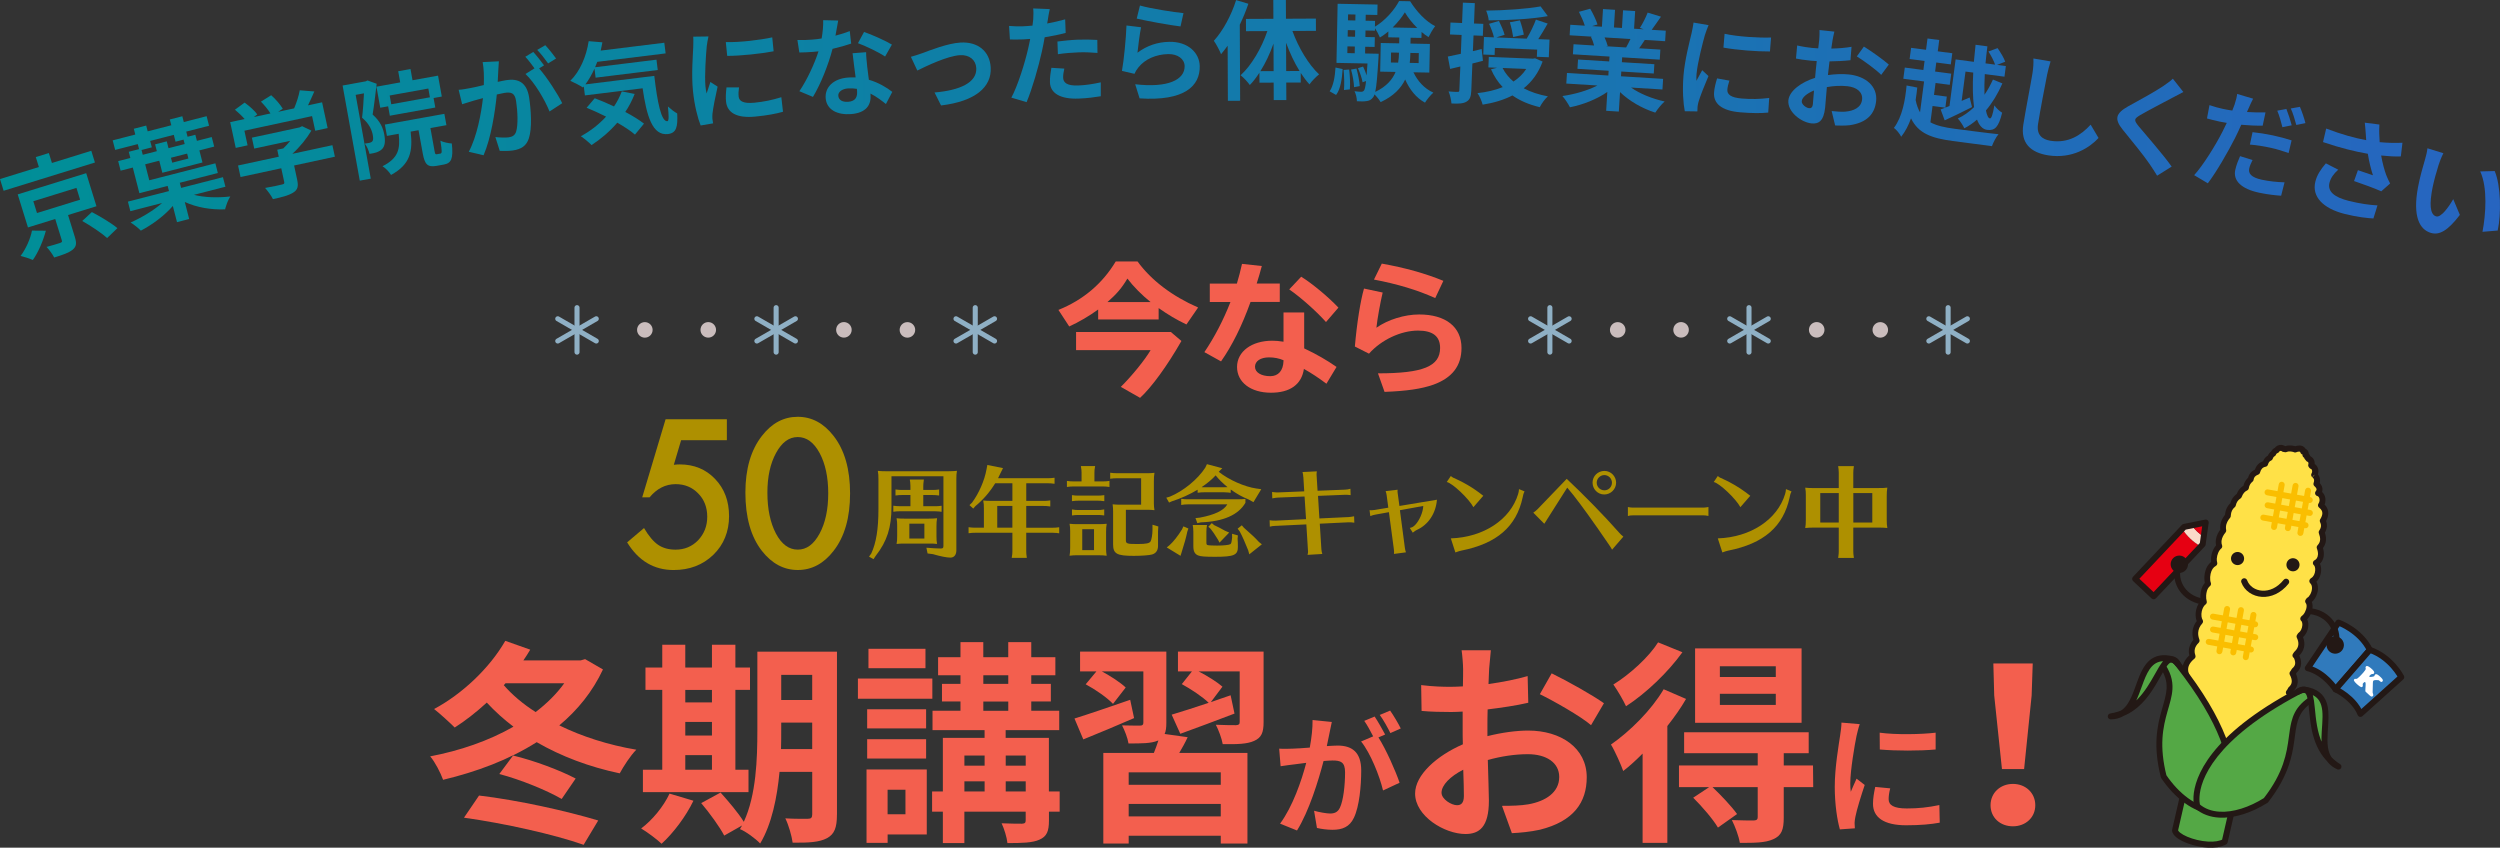 <?xml version="1.0" encoding="UTF-8"?>
<svg id="_レイヤー_2" data-name="レイヤー 2" xmlns="http://www.w3.org/2000/svg" xmlns:xlink="http://www.w3.org/1999/xlink" viewBox="0 0 829.66 281.3">
  <rect x="0" y="0" width="829.66" height="281.3" fill="#333333" stroke="none"/>
  <defs>
    <style>
      .cls-1 {
        fill: #f35f4e;
      }

      .cls-2 {
        fill: #ae9000;
      }

      .cls-3 {
        fill: url(#_新規グラデーションスウォッチ_1);
      }

      .cls-4 {
        fill: #54a845;
      }

      .cls-5 {
        fill: #231815;
      }

      .cls-6 {
        fill: none;
        stroke: #8fb0c5;
        stroke-linecap: round;
        stroke-linejoin: round;
        stroke-width: 1.68px;
      }

      .cls-7 {
        fill: #fff;
      }

      .cls-8 {
        fill: #307abc;
        fill-rule: evenodd;
      }

      .cls-9 {
        fill: #ffe147;
      }

      .cls-10 {
        fill: #fbdac8;
      }

      .cls-11 {
        fill: #cabdbd;
      }

      .cls-12 {
        fill: #fabe00;
      }

      .cls-13 {
        fill: #e60012;
      }
    </style>
    <linearGradient id="_新規グラデーションスウォッチ_1" data-name="新規グラデーションスウォッチ 1" x1="0" y1="43.14" x2="829.66" y2="43.14" gradientUnits="userSpaceOnUse">
      <stop offset="0" stop-color="#008f97"/>
      <stop offset="1" stop-color="#2765c0"/>
    </linearGradient>
  </defs>
  <g id="_レイヤー_1-2" data-name="レイヤー 1">
    <g>
      <g>
        <path class="cls-1" d="M200.1,222.17c-3.43,7.35-8.42,13.49-14.49,18.56,7.57,3.71,16.28,6.5,25.56,8.07-1.93,1.93-4.28,5.57-5.5,7.85-10.14-2.14-19.42-5.64-27.56-10.35-9.21,5.85-19.99,9.85-31.06,12.49-.86-2.36-2.64-5.85-4.28-7.78,9.78-1.86,19.42-5.14,27.63-9.85-3.21-2.43-6.21-5.14-8.85-8-3.5,3.21-7.07,6-10.64,8.28-1.57-1.57-5-4.71-6.85-6.14,9.35-5,18.42-13.57,23.63-22.63l8.28,2.93c-.71,1.21-1.5,2.43-2.28,3.57h18.99l1.5-.43,5.93,3.43ZM158.98,264.01c13.21,1.57,29.06,5.14,39.55,8.28l-4.85,8.07c-9.71-3.43-26.35-7.14-39.7-9l5-7.35ZM170.26,250.73c7.14,1.71,15.64,4.93,20.78,7.64l-4.64,6.78c-4.93-2.86-13.64-6.43-20.7-8.28l4.57-6.14ZM167.19,227.39c2.86,3.28,6.43,6.28,10.57,8.92,3.71-2.86,6.93-6,9.5-9.57h-19.49l-.57.64Z"/>
        <path class="cls-1" d="M230.13,265.73c-2.5,5.21-6.71,10.78-10.57,14.28-1.57-1.5-4.85-3.93-6.78-5.07,3.71-2.78,7.42-7.28,9.42-11.57l7.92,2.36ZM248.41,262.87h-35.05v-7.43h6.42v-26.49h-5.57v-7.42h5.57v-7.57h7.64v7.57h8.85v-7.57h7.78v7.57h4.85v7.42h-4.85v26.49h4.35v7.43ZM227.42,228.96v4.14h8.85v-4.14h-8.85ZM227.42,244.09h8.85v-4.5h-8.85v4.5ZM227.42,255.44h8.85v-4.85h-8.85v4.85ZM277.75,270.37c0,4.21-.79,6.43-3.28,7.78s-6.14,1.57-11.42,1.5c-.29-2.21-1.36-5.93-2.43-8.07,3.07.21,6.5.14,7.5.14,1.07,0,1.43-.36,1.43-1.5v-14.06h-10.85c-.79,8.42-2.57,17.35-6.43,23.77-1.36-1.5-4.85-4.07-6.71-4.78.21-.43.5-.79.71-1.21l-5.93,3.36c-1.43-2.78-4.85-7.5-7.64-10.78l6.43-3.5c2.57,2.86,5.93,6.78,7.71,9.71,4.14-8.92,4.5-20.99,4.5-30.27v-26.2h26.42v54.12ZM269.54,248.59v-8.78h-10.28v2.64c0,1.86,0,3.93-.07,6.14h10.35ZM259.26,223.96v8.35h10.28v-8.35h-10.28Z"/>
        <path class="cls-1" d="M309.41,231.88h-24.7v-6.71h24.7v6.71ZM307.56,276.93h-12.99v2.78h-7v-24.35h19.99v21.56ZM307.34,241.74h-19.56v-6.35h19.56v6.35ZM287.78,245.31h19.56v6.43h-19.56v-6.43ZM307.13,221.75h-18.92v-6.43h18.92v6.43ZM294.56,262.08v8.14h5.93v-8.14h-5.93ZM351.68,269.37h-3.57v2.93c0,3.57-.71,5.28-3.14,6.35-2.36,1.07-5.85,1.14-10.64,1.14-.21-2-1.07-4.71-1.93-6.57,2.78.14,5.93.14,6.78.14.93-.07,1.21-.29,1.21-1.14v-2.86h-20.35v10.42h-7.14v-10.42h-3.57v-6.71h3.57v-17.78h13.85v-2.57h-17.28v-6.43h9.28v-3.07h-6.14v-5.85h6.14v-2.86h-7.43v-6h7.43v-5h7.57v5h8.28v-5h7.64v5h8v6h-8v2.86h6.5v5.85h-6.5v3.07h9.28v6.43h-17.78v2.57h14.35v17.78h3.57v6.71ZM320.05,250.73v3.36h6.71v-3.36h-6.71ZM320.05,262.66h6.71v-3.36h-6.71v3.36ZM326.33,226.96h8.28v-2.86h-8.28v2.86ZM326.33,235.88h8.28v-3.07h-8.28v3.07ZM333.76,250.73v3.36h6.64v-3.36h-6.64ZM340.4,262.66v-3.36h-6.64v3.36h6.64Z"/>
        <path class="cls-1" d="M376.36,238.31c-5.71,2.5-11.78,5-16.85,7.07l-2.93-6.93c4.64-1.43,11.64-3.85,18.49-6.21l1.29,6.07ZM394.14,244.66c-.86,1.86-1.86,3.64-2.79,5.21h22.63v30.06h-8.85v-2.57h-30.56v2.57h-8.42v-30.06h16.78c.57-1.36,1.07-2.86,1.5-4.14l-.21.07c-2.21.93-5.35.93-9.71.93-.29-1.86-1.29-4.36-2.14-6,2.43.07,5.21.07,6,.07s1.07-.29,1.07-1v-16.99h-13.78c2.93,1.57,6.21,3.71,7.92,5.35l-4.21,5.43c-1.86-2-5.85-4.78-9.07-6.5l3.57-4.28h-5.43v-6.57h28.63v23.63c0,1.57-.14,2.78-.57,3.71l7.64,1.07ZM405.13,256.3h-30.56v4.14h30.56v-4.14ZM405.13,270.94v-4.14h-30.56v4.14h30.56ZM419.34,239.67c0,3.43-.71,5.14-3.14,6.21-2.36,1.07-5.78,1.14-10.42,1.07-.36-2-1.36-4.64-2.29-6.43,2.71.14,5.85.14,6.71.14.93-.07,1.21-.29,1.21-1.07v-16.78h-13.64c2.93,1.5,6.21,3.57,7.92,5.07l-3.86,5.14c2.14-.79,4.36-1.5,6.57-2.28l1.29,6.07c-6.14,2.36-12.71,4.78-17.99,6.71l-2.86-6.35c3.28-1,7.64-2.36,12.28-3.93-2-2-5.93-4.57-8.92-6.21l3.36-4.21h-4.64v-6.57h28.42v23.42Z"/>
        <path class="cls-1" d="M441.98,239.58c-.26,1.13-.52,2.48-.74,3.57-.26,1.31-.61,2.88-.92,4.45,1.44-.09,2.75-.17,3.62-.17,4.58,0,7.8,2.05,7.8,8.24,0,5.1-.61,11.99-2.44,15.74-1.44,3.01-3.79,3.97-7.11,3.97-1.61,0-3.71-.26-5.14-.61l-.96-5.71c1.66.48,4.19.92,5.32.92,1.44,0,2.53-.44,3.23-1.87,1.18-2.4,1.74-7.54,1.74-11.81,0-3.44-1.48-3.92-4.18-3.92-.7,0-1.74.09-2.96.17-1.7,6.54-4.84,16.7-8.81,23.06l-5.62-2.27c4.19-5.67,7.15-14.3,8.68-20.18-1.53.17-2.88.35-3.71.48-1.22.13-3.44.44-4.79.65l-.48-5.84c1.57.13,3.01.04,4.58,0,1.35-.04,3.4-.17,5.58-.35.61-3.31.96-6.45.92-9.15l6.41.65ZM457.45,244.72c2.53,3.97,5.75,11.25,7.02,15.04l-5.49,2.57c-1.13-4.8-4.18-12.42-7.28-16.26l4.01-1.7c-.87-1.66-1.96-3.75-2.96-5.14l3.44-1.44c1.09,1.61,2.62,4.36,3.49,5.97l-2.22.96ZM461.42,243.28c-.92-1.83-2.31-4.4-3.53-6.02l3.44-1.44c1.18,1.66,2.79,4.4,3.53,5.93l-3.44,1.53Z"/>
        <path class="cls-1" d="M493.59,244.31c4.78-1.21,9.64-1.86,13.57-1.86,10.85,0,19.42,5.78,19.42,15.49,0,8.35-4.35,14.64-15.56,17.42-3.28.71-6.5,1-9.28,1.14l-3.28-9.07c3.21,0,6.21-.07,8.71-.5,5.71-1,10.28-3.93,10.28-9.07,0-4.78-4.28-7.57-10.42-7.57-4.36,0-8.92.71-13.28,1.93.14,5.64.36,11.07.36,13.49,0,8.78-3.21,11.07-7.78,11.07-6.93,0-16.71-5.93-16.71-13.42,0-6.21,7.21-12.57,15.85-16.35-.07-1.64-.07-3.28-.07-4.93v-5.93c-1.36.07-2.64.14-3.78.14-3.21,0-6.78-.07-9.85-.36l-.14-8.57c4.14.5,7.21.57,9.78.57,1.29,0,2.64-.07,4.07-.14.07-2.5.07-4.57.07-5.78,0-1.5-.29-4.93-.5-6.21h9.71c-.14,1.29-.43,4.35-.57,6.14-.07,1.57-.14,3.28-.21,5.07,4.64-.64,9.28-1.57,12.99-2.64l.21,8.85c-4,.93-8.85,1.64-13.49,2.21-.07,2.14-.07,4.28-.07,6.35v2.5ZM485.81,264.15c0-1.78-.07-5-.21-8.71-4.36,2.21-7.21,5.14-7.21,7.64,0,2.14,3.28,4.14,5.14,4.14,1.28,0,2.28-.64,2.28-3.07ZM514.94,223.46c5.43,2.64,13.64,7.28,17.35,9.92l-4.28,7.28c-3.36-2.93-12.57-8.14-16.99-10.28l3.93-6.93Z"/>
        <path class="cls-1" d="M559.54,231.95c-1.71,3-3.86,6-6.21,9v38.77h-8.21v-29.63c-2.14,2.14-4.28,4.14-6.43,5.78-.64-1.86-2.78-6.71-4.07-8.78,6.35-4.43,13.35-11.35,17.49-18.35l7.43,3.21ZM558.33,216.46c-4.71,6.57-12,13.57-18.71,17.92-.86-1.93-2.93-5.43-4.21-7.21,5.57-3.43,11.85-9.21,14.85-13.99l8.07,3.28ZM601.74,261.23h-9.78v10.14c0,3.93-.71,5.93-3.5,7.14-2.64,1.21-6.21,1.21-11.07,1.21-.36-2.28-1.57-5.43-2.64-7.57,3,.14,6.35.14,7.28.14,1-.07,1.29-.36,1.29-1.14v-9.92h-14.99c2.86,2.71,6.35,6.43,8.14,8.92l-6.35,4.5c-1.57-2.71-5.21-6.93-8.21-9.92l5.28-3.5h-10v-7.21h26.13v-4.07h-24.42v-6.93h41.34v6.93h-8.28v4.07h9.71l.07,7.21ZM597.88,239.88h-35.34v-24.7h35.34v24.7ZM589.32,221.1h-18.56v3.57h18.56v-3.57ZM589.32,230.24h-18.56v3.71h18.56v-3.71Z"/>
        <path class="cls-1" d="M617.18,240.32c-.35.87-.87,3.05-1.05,3.84-.61,2.88-2.09,11.51-2.09,15.82,0,.83.04,1.87.17,2.79.61-1.53,1.31-2.96,1.92-4.36l2.7,2.09c-1.22,3.62-2.66,8.28-3.1,10.59-.13.61-.26,1.57-.26,2.01.04.48.04,1.18.09,1.79l-4.97.35c-.87-3.01-1.7-8.28-1.7-14.12,0-6.5,1.31-13.78,1.79-17.09.17-1.22.44-2.88.44-4.23l6.06.52ZM627.29,261.63c-.35,1.4-.52,2.44-.52,3.62,0,1.92,1.66,3.05,6.02,3.05,3.88,0,7.06-.35,10.81-1.13l.13,5.84c-2.79.52-6.28.87-11.16.87-7.46,0-10.99-2.7-10.99-7.11,0-1.79.31-3.62.74-5.62l4.97.48ZM642.37,243.15v5.58c-5.32.48-13.12.48-18.53,0l-.04-5.58c5.32.74,13.91.57,18.57,0Z"/>
        <path class="cls-1" d="M660.59,267.22c0-4.07,3.21-7.07,7.43-7.07s7.42,3,7.42,7.07-3.21,7-7.42,7-7.43-2.86-7.43-7ZM661.81,230.81l-.29-10.64h13.07l-.36,10.64-2.5,24.42h-7.35l-2.57-24.42Z"/>
      </g>
      <g>
        <path class="cls-8" d="M786.47,215.66l-11.38,13.11s-3.57-5.57-9.23-7.03l10.18-15.14s7.05,2.42,10.43,9.06Z"/>
        <path class="cls-5" d="M786.47,215.66l-.75-.65-11.38,13.11.75.65.84-.54s-.96-1.49-2.63-3.14c-1.68-1.65-4.11-3.52-7.18-4.31l-.25.96.82.55,10.18-15.14-.82-.55-.32.94h0s0,0,0,0h0s0,0,0,0h0c.05.02,1.76.62,3.82,2,2.07,1.37,4.49,3.51,6.04,6.58l.88-.45-.75-.65.75.65.88-.45c-1.8-3.53-4.54-5.9-6.82-7.4-2.28-1.5-4.12-2.13-4.17-2.15-.42-.15-.89.01-1.14.38l-10.18,15.14c-.18.27-.22.61-.1.91.11.3.37.53.68.61,2.58.66,4.76,2.3,6.29,3.8.76.75,1.36,1.46,1.76,1.98.2.26.35.47.45.61.05.07.09.13.11.16l.03.04h0s0,0,0,0c.17.26.45.43.76.45.31.02.62-.1.82-.34l11.38-13.1c.27-.31.32-.74.14-1.1l-.88.45Z"/>
        <path class="cls-8" d="M786.47,215.66l-11.38,13.11s6.01,2.75,8.25,8.15l13.56-12.2s-3.38-6.64-10.43-9.06Z"/>
        <path class="cls-5" d="M786.47,215.66l-.75-.65-11.38,13.11c-.2.23-.29.56-.22.86.07.3.27.56.56.69h0s1.5.7,3.18,2c1.68,1.3,3.57,3.21,4.57,5.63.12.3.38.52.7.59.31.07.64-.02.88-.23l13.56-12.2c.33-.3.42-.79.22-1.19-.03-.05-.91-1.78-2.71-3.83-1.8-2.05-4.54-4.43-8.28-5.72-.38-.13-.81-.02-1.07.29l.75.65-.32.94c3.3,1.13,5.78,3.27,7.43,5.15.82.94,1.44,1.81,1.84,2.43.2.31.35.57.45.74.05.09.08.15.11.19l.02.05h0s0,0,0,0h0s0,0,0,0h0s.88-.45.88-.45l-.66-.74-13.56,12.2.66.74.92-.38c-1.22-2.94-3.41-5.08-5.27-6.51-1.87-1.43-3.43-2.14-3.48-2.17l-.41.9.75.65,11.38-13.1-.75-.65-.32.94.32-.94Z"/>
        <path class="cls-13" d="M724.22,175.51l-15.64,16.6,6.15,5.79,15.64-16.6c-1.22-.67-2.38-1.51-3.44-2.51-1.06-1-1.97-2.11-2.71-3.28Z"/>
        <path class="cls-10" d="M731.34,178.09c-.76-.47-1.49-1.03-2.17-1.67-.68-.64-1.28-1.33-1.8-2.07l-2.54.51-.62.65c.74,1.18,1.65,2.28,2.71,3.28,1.06,1,2.22,1.84,3.44,2.51l.62-.65.36-2.56Z"/>
        <path class="cls-13" d="M731.34,178.09l.65-4.67-4.62.93c.52.73,1.12,1.43,1.8,2.07.68.64,1.41,1.2,2.17,1.67Z"/>
        <path class="cls-5" d="M714.73,197.9l.68-.72-5.43-5.11,15.36-16.3,5.48-1.1-.77,5.53-16.04,17.02.72.68.68-.72-.68.72.72.68,16.26-17.26c.14-.15.23-.34.26-.54l1.01-7.23c.04-.32-.07-.64-.3-.86-.23-.22-.56-.31-.88-.25l-7.16,1.44c-.2.04-.38.14-.53.29l-16.26,17.26c-.18.19-.28.45-.27.71,0,.26.12.51.31.69l6.15,5.79c.4.38,1.03.36,1.4-.04l-.72-.68Z"/>
        <path class="cls-5" d="M726.08,186.72c.29,1.57-.74,3.07-2.3,3.36-1.57.3-3.07-.74-3.37-2.3-.29-1.56.74-3.07,2.3-3.36,1.56-.29,3.07.74,3.36,2.3Z"/>
        <path class="cls-5" d="M722.16,186.9c-.36.95-.57,1.93-.62,2.92-.15,2.56.71,5.1,2.44,7.1,1.73,2,4.33,3.43,7.58,3.79l.22-1.97c-2.8-.32-4.91-1.51-6.31-3.12-1.4-1.61-2.08-3.65-1.96-5.68.05-.78.21-1.57.5-2.33l-1.86-.7Z"/>
        <path class="cls-5" d="M772.23,214.94c-.49-1.52.35-3.14,1.86-3.62,1.52-.49,3.14.34,3.63,1.86.49,1.51-.34,3.14-1.86,3.62-1.52.49-3.14-.35-3.63-1.86Z"/>
        <path class="cls-5" d="M776.1,214.27c.14-.58.23-1.16.26-1.74.15-2.66-.78-5.26-2.59-7.24-1.8-1.98-4.48-3.33-7.73-3.52-.33-.02-.66-.03-1-.02l.03,1.98c.29,0,.58,0,.85.02,2.78.16,4.93,1.28,6.38,2.87,1.45,1.59,2.19,3.67,2.07,5.79-.03.46-.1.93-.21,1.39l1.93.47Z"/>
        <path class="cls-4" d="M738.3,279.33c-4.74,2.75-16.2-.83-16.48-3.77l3.71-16.19,16.48,3.78-3.71,16.19Z"/>
        <path class="cls-5" d="M738.3,279.33l-.5-.86c-.57.33-1.32.57-2.18.71-.86.14-1.83.17-2.85.11-2.37-.13-4.97-.78-6.92-1.62-.98-.42-1.8-.89-2.33-1.32-.27-.22-.46-.42-.57-.58-.12-.16-.14-.27-.15-.31l-.99.1.97.22,3.49-15.23,14.55,3.33-3.49,15.23.97.22-.5-.86.5.86.97.22,3.71-16.19c.06-.25.01-.53-.13-.75-.14-.22-.36-.38-.62-.44l-16.48-3.77c-.25-.06-.53-.01-.75.13-.22.14-.38.36-.44.62l-3.71,16.19c-.02.11-.03.21-.02.32.05.48.24.89.5,1.26.45.63,1.09,1.15,1.87,1.63,1.17.72,2.66,1.34,4.31,1.82,1.64.48,3.42.81,5.16.91,1.13.07,2.24.03,3.27-.13,1.04-.17,2.01-.46,2.86-.95.24-.14.41-.37.47-.64l-.97-.22Z"/>
        <path class="cls-9" d="M768.08,157.57c.65-1.07.27-2.57-.72-2.9h-.06c-.06-.11-.13-.2-.21-.29.31-.87-.1-1.9-.87-2.07-.12-.23-.28-.42-.46-.57-.08-.34-.29-.63-.56-.76.14-.49-.09-1.05-.52-1.14-.06,0-.13,0-.19,0-.04-.11-.08-.23-.14-.33-.2-.35-.51-.59-.87-.67h-.02s-.09-.02-.14-.02c-.43,0-1-.01-1.55.3-.07-.04-.15-.07-.22-.1l-.09-.03h0c-.77-.17-1.74-.38-2.74-.01l-.1.04-.06.04c-.05-.02-.1-.03-.16-.04-.13-.03-.27-.05-.42-.06-.15-.14-.36-.26-.65-.33-.09-.02-.19-.04-.3-.05h-.07c-.36,0-.96.13-1.31.78-.44.13-.89.45-1.16,1.13-.5.27-.87.75-1.09,1.41-.78.3-1.32.96-1.6,1.96-.69.12-1.27.42-1.72.9-.41.44-.71,1.02-.91,1.76-1.27.45-2.04,1.35-2.15,2.49-.84.59-1.45,1.66-1.59,2.78-1.04.45-1.82,1.37-2.33,2.73-1.07.67-1.73,1.66-1.99,2.95-1.06.84-1.63,2.07-1.69,3.65-.92,1.07-1.93,2.67-1.53,4.89-.82.96-1.35,2.02-1.52,3.08-.12.77-.05,1.51.19,2.15-.49.39-.94,1.02-1.28,1.82-.45,1.07-.73,2.55-.36,3.84-1.07.55-1.85,1.69-2.19,3.25-.26,1.16-.26,2.58.12,3.55-.58.43-1.03,1.13-1.32,2.06-.4,1.31-.42,2.86-.09,3.96-.77.55-1.36,1.57-1.64,2.84-.16.71-.19,1.44-.11,2.1.08.58.25,1.09.5,1.51-1.64,1.79-2.04,4.01-1.15,6.36-.78.77-1.28,1.57-1.51,2.44-.24.89-.18,1.82.17,2.78-2.44,1.98-3.07,4.27-1.87,6.81-.92.65-1.63,1.91-1.94,3.1-.2.77-.24,1.53-.11,2.2.1.51.29.97.58,1.36-.43.54-.79,1.3-1,2.2-.33,1.38-.29,2.92.1,4.35-.66.61-1.17,1.5-1.46,2.54-.27.98-.44,2.51.18,4.37-.16.12-.33.27-.49.47-.5.64-.85,1.65-.99,2.87-.13,1.16-.05,2.37.23,3.31v.03s.02.02.02.02c-.59.44-1.1,1.2-1.43,2.18-.45,1.33-.57,3.19.45,4.44.04.05.09.1.15.14.55.37,1.07.69,1.58.96.09.23.2.44.36.62,1.48.98,3.01,1.73,4.67,1.88.15.07.31.14.46.2.12.1.24.2.38.29,3.01,1.11,6.04,1.87,9.16,1.66.15-.06.29-.13.42-.21,2.86,1.17,5.95,1.43,9.12,1.37.27-.07.52-.17.74-.29.97.04,1.97,0,2.97-.1,1.16-.44,1.83-1.65,2.03-2.86.12-.25.22-.52.3-.8,1.23-1.03,1.59-3.09,1.14-4.38.31-.44.59-.94.81-1.46,1.16-1.32,1.9-3.41,1.64-4.69.4-.47.73-.97.99-1.5.05-.1.09-.2.14-.3,2.1-2.33,1.81-5.11.54-6.22.06-.11.11-.22.16-.32,2.09-2.32,2.2-5.25,1.18-6.08.08-.16.16-.33.22-.5,1.75-1.28,1.68-4.54.45-5.66.27-.33.49-.67.65-1.04,1.42-1.25,1.82-2.92.57-5.3.24-.28.42-.58.57-.89,1.64-1.36,1.64-3.08.61-5.02l-.2-.04c.12-.17.24-.33.34-.5,1.92-1.74,1.98-3.81,1.02-5.79.1-.13.18-.27.27-.42,1.62-1.09,2.26-4.14,1.02-5.46h-.04c.03-.06.07-.11.1-.16,1.37-.86,2.76-4.04,1.51-5.63.1-.12.19-.24.28-.37,1.38-.69,3.09-4.43,1.11-6.35.03-.04.06-.09.1-.13,2.14-1.15,2.35-4.9,1.07-5.88l.02-.03c1.36-.61,2.26-2.55,1.24-5.15,1.46-1.56,1.33-3.26.67-5.02.9-1.32,1.02-2.59.36-3.81h0c1.4-2.27.99-3.92-.6-5.16,1-1.42.53-3.55-.84-4h-.11s-.01-.03-.01-.03c.97-1.15.36-2.28-.53-3.06.39-1.12.32-2.13-.68-2.94Z"/>
        <path class="cls-5" d="M768.08,157.57l.85.51c.28-.47.43-.99.46-1.49.03-.59-.08-1.17-.36-1.68-.14-.26-.32-.5-.55-.7-.23-.2-.5-.37-.82-.48-.06-.02-.13-.03-.18-.04h-.06s-.13.98-.13.98l.84-.53c-.09-.14-.18-.27-.29-.4l-.76.64.93.34c.09-.26.14-.52.16-.78.03-.56-.1-1.1-.38-1.57-.14-.23-.32-.45-.55-.63-.23-.18-.51-.32-.82-.39l-.21.97.87-.47c-.18-.33-.41-.61-.68-.85l-.65.75.96-.24c-.07-.29-.19-.56-.37-.8-.18-.24-.41-.46-.72-.61l-.43.89.95.28c.05-.15.07-.31.08-.46.02-.4-.07-.79-.28-1.15-.11-.18-.24-.34-.42-.48-.18-.14-.4-.25-.65-.3-.07-.01-.13-.02-.2-.02-.05,0-.12,0-.2,0v.99s.95-.3.95-.3c-.05-.16-.12-.34-.23-.52h0c-.32-.56-.86-.99-1.51-1.14h-.02s-.02,0-.02,0l-.2.97.21-.97c-.09-.02-.17-.03-.26-.03h-.08c-.22,0-.52-.01-.88.04-.35.05-.76.16-1.17.38l.49.87.47-.87c-.11-.06-.22-.11-.35-.16l-.06-.02-.09-.03h-.04s0-.01,0-.01h-.04c-.39-.09-.89-.21-1.45-.24-.56-.03-1.19.02-1.84.26l-.07.03-.1.04-.08.04-.06.04.49.86.32-.94c-.09-.03-.18-.05-.26-.07h0c-.19-.04-.38-.07-.57-.08h-.03s-.05.99-.05.99l.67-.73c-.28-.26-.66-.47-1.1-.56h0c-.14-.03-.29-.06-.44-.07h-.03s-.07,0-.07,0h-.07c-.28,0-.66.05-1.06.25-.41.19-.83.55-1.1,1.06l.88.47-.29-.95c-.34.1-.7.28-1.02.57-.32.29-.59.68-.77,1.14l.92.36-.47-.87c-.38.2-.7.49-.96.83-.26.34-.45.73-.59,1.15l.94.31-.36-.93c-.55.21-1.03.56-1.4,1.02-.37.45-.63,1-.8,1.6l.95.27-.17-.98c-.88.15-1.68.56-2.28,1.2-.55.58-.91,1.32-1.15,2.18l.96.26-.33-.93c-.77.28-1.43.7-1.93,1.28-.49.57-.8,1.29-.87,2.06l.99.09-.57-.81c-.55.39-1,.92-1.34,1.51-.34.59-.57,1.26-.66,1.96l.98.13-.4-.91c-.66.29-1.24.73-1.72,1.29-.48.56-.85,1.23-1.14,2l.93.35-.53-.84c-.64.4-1.18.92-1.59,1.53-.41.61-.69,1.31-.84,2.07l.97.19-.62-.78c-.63.5-1.13,1.12-1.47,1.83-.34.71-.53,1.51-.58,2.37,0,.06,0,.12,0,.18l.99.03-.75-.65c-.4.46-.83,1.04-1.18,1.74-.35.7-.62,1.52-.67,2.46-.03.48,0,.99.1,1.52l.98-.18-.75-.65c-.92,1.07-1.54,2.29-1.74,3.57-.03.19-.05.38-.06.58-.04.73.06,1.44.31,2.09l.92-.36-.62-.78c-.67.53-1.19,1.29-1.58,2.21-.31.73-.54,1.61-.6,2.54-.04.64.01,1.31.2,1.97l.95-.28-.45-.88c-.7.36-1.28.9-1.74,1.57-.45.67-.78,1.46-.97,2.35-.1.44-.16.91-.19,1.38-.05.94.03,1.9.35,2.75l.92-.36-.59-.8c-.8.6-1.34,1.5-1.67,2.57h0c-.2.65-.31,1.32-.35,1.98-.05.9.03,1.77.26,2.55l.95-.28-.58-.8c-.52.38-.94.88-1.28,1.46-.34.58-.59,1.25-.75,1.97h0c-.09.4-.14.79-.16,1.18-.02.43-.01.85.04,1.26h0c.09.7.3,1.34.64,1.9l.85-.52-.73-.67c-1.12,1.22-1.78,2.7-1.86,4.26-.06,1.02.12,2.08.51,3.12l.93-.35-.7-.71c-.88.86-1.49,1.82-1.77,2.89h0c-.09.34-.15.69-.17,1.04-.05.78.09,1.57.37,2.34l.93-.34-.62-.77c-.85.69-1.52,1.43-2,2.24-.48.81-.77,1.69-.82,2.6-.06,1.05.18,2.12.68,3.17l.9-.43-.57-.81c-.61.43-1.09,1.01-1.48,1.64-.39.63-.67,1.33-.85,2.02h0c-.11.43-.18.86-.2,1.28-.03.46,0,.92.08,1.36.12.64.37,1.24.75,1.75l.8-.58-.77-.62c-.56.69-.95,1.58-1.19,2.6-.12.52-.2,1.06-.23,1.6-.06,1.08.05,2.18.34,3.24l.96-.26-.67-.73c-.82.76-1.41,1.81-1.74,3.01h0c-.12.45-.23,1-.26,1.63-.05.94.05,2.07.46,3.31l.94-.31-.57-.81c-.25.17-.48.4-.7.67h0c-.34.43-.59.94-.79,1.51-.2.57-.33,1.19-.41,1.86-.02.2-.04.4-.05.6-.06,1.09.04,2.17.32,3.11v.02s.02.04.02.04l.02.05v.02s.93-.35.93-.35l-.59-.8c-.81.61-1.4,1.54-1.78,2.66h0c-.2.58-.34,1.23-.38,1.91-.03.58,0,1.18.16,1.77.15.59.42,1.19.85,1.7h0c.1.12.23.24.38.34l.54-.83-.55.82c.57.38,1.12.72,1.65,1.01l.47-.87-.93.35c.12.32.29.63.53.92.06.07.13.14.21.19.78.51,1.58.98,2.43,1.34.85.36,1.75.62,2.7.7l.09-.99-.4.91c.15.06.3.13.46.2l.39-.91-.66.74c.15.13.31.26.5.38.06.04.13.08.2.1,2.41.89,4.89,1.58,7.45,1.73.7.04,1.41.04,2.12,0,.09,0,.18-.03.27-.06.23-.08.44-.19.62-.31l-.54-.83-.38.92c2.14.88,4.38,1.27,6.63,1.4.96.06,1.92.06,2.89.04.07,0,.15-.01.22-.03.35-.09.68-.22.98-.38l-.48-.87-.04.99c1.03.04,2.07,0,3.1-.1.09,0,.17-.03.26-.06.81-.31,1.42-.87,1.85-1.52.43-.65.68-1.38.81-2.11l-.98-.16.9.42c.14-.29.26-.61.36-.94l-.95-.28.64.76c.55-.47.95-1.06,1.22-1.68.27-.62.42-1.29.45-1.93.04-.64-.03-1.28-.24-1.86l-.94.33.81.57c.35-.5.66-1.05.91-1.63l-.91-.4.74.66c.56-.63,1.01-1.38,1.34-2.15.33-.78.55-1.58.59-2.35.02-.35,0-.7-.07-1.05l-.97.2.76.64c.45-.53.83-1.1,1.13-1.71h0c.06-.12.11-.24.16-.35l-.91-.38.74.67c1.15-1.27,1.71-2.71,1.78-4.03.04-.72-.06-1.41-.28-2.02-.22-.61-.57-1.16-1.05-1.58l-.65.75.87.48c.09-.15.14-.28.18-.36l-.89-.45.74.66c1.33-1.48,1.96-3.18,2.05-4.64.03-.56-.02-1.09-.16-1.58-.15-.49-.4-.95-.82-1.29l-.62.77.88.45c.1-.19.19-.39.27-.61l-.93-.34.59.8c.59-.43,1.01-1.01,1.28-1.63.28-.62.42-1.28.46-1.93.04-.68-.04-1.36-.23-1.98-.19-.62-.5-1.2-.99-1.66l-.67.73.76.63c.33-.39.59-.82.79-1.27l-.91-.4.66.74c.46-.41.86-.87,1.14-1.41.29-.53.46-1.14.5-1.77.06-1.04-.24-2.15-.86-3.32l-.88.46.76.64c.29-.35.52-.72.7-1.1l-.9-.43.63.77c.51-.42.92-.9,1.2-1.42.28-.53.44-1.1.47-1.68.06-1.07-.27-2.12-.82-3.15-.14-.26-.38-.44-.66-.5l-.2-.04-.21.97.79.6c.15-.19.28-.39.4-.59l-.85-.51.67.74c.61-.55,1.08-1.16,1.41-1.81.33-.65.5-1.33.54-2,.06-1.09-.22-2.15-.7-3.15l-.89.43.8.59c.12-.17.23-.34.33-.51l-.86-.5.55.82c.67-.45,1.15-1.09,1.5-1.79.34-.7.55-1.48.59-2.25.03-.52-.01-1.04-.15-1.54-.14-.5-.38-.98-.76-1.38-.13-.14-.29-.23-.47-.28h-.04s-.25.95-.25.95l.81.57c.06-.09.1-.15.12-.19l-.83-.54.53.84c.35-.22.65-.51.93-.84.41-.49.76-1.08,1.03-1.72.27-.64.45-1.34.49-2.05.02-.42,0-.85-.11-1.27-.11-.42-.29-.84-.58-1.21l-.78.61.76.63c.12-.14.23-.29.33-.43l-.82-.56.44.89c.38-.19.68-.46.97-.77.42-.47.78-1.05,1.06-1.71.28-.66.48-1.39.52-2.15.03-.57-.02-1.16-.21-1.73-.19-.57-.51-1.13-.99-1.59l-.69.71.75.65c.09-.1.13-.17.14-.19l-.8-.59.47.87c.81-.44,1.38-1.12,1.76-1.86.38-.75.57-1.56.62-2.34.04-.63-.02-1.26-.2-1.83-.18-.57-.46-1.11-.98-1.51l-.6.79.8.59.02-.03-.8-.59.41.9c.64-.29,1.18-.77,1.57-1.39.39-.62.63-1.37.68-2.21.05-.87-.1-1.82-.49-2.82l-.92.36.72.68c.45-.48.79-.99,1.02-1.52.23-.53.35-1.08.38-1.62.06-1.01-.18-1.98-.53-2.9l-.93.35.82.56c.55-.8.89-1.66.95-2.55.05-.79-.15-1.58-.53-2.29l-.87.47-.71.69h0c.21.23.51.34.82.3.31-.03.58-.2.74-.47.59-.97.94-1.9.99-2.81.04-.73-.12-1.45-.45-2.07-.33-.62-.81-1.14-1.39-1.59l-.61.78.81.57c.45-.63.67-1.36.71-2.06.04-.72-.1-1.43-.43-2.05-.17-.31-.38-.6-.65-.84-.27-.24-.6-.44-.97-.56-.06-.02-.13-.03-.19-.04h-.11s-.12.97-.12.97l.78-.61h-.01s-.78.6-.78.6l.76.64c.44-.51.69-1.11.73-1.71.04-.6-.14-1.15-.4-1.6-.26-.45-.6-.82-.96-1.14l-.65.75.94.33c.14-.41.24-.83.27-1.27.03-.49-.04-1-.26-1.49-.21-.48-.56-.92-1.01-1.28l-.62.77.85.51-.85-.51-.62.77c.24.2.36.37.44.53.07.16.1.34.09.57-.01.21-.06.46-.16.74-.13.38-.02.81.29,1.07.24.21.43.43.55.63.12.2.15.36.14.49-.01.13-.05.29-.26.55-.31.36-.31.88-.02,1.26h.01c.16.22.39.35.65.38h.11s.12-.97.12-.97l-.31.94c.09.03.18.08.26.15.12.11.25.29.33.52.08.23.12.5.11.78-.02.37-.14.73-.35,1.03-.31.43-.22,1.03.2,1.36.41.32.69.64.85.95.17.32.24.63.22,1.02-.03.48-.22,1.11-.7,1.89l.84.52.71-.69h0c-.34-.36-.9-.41-1.3-.12-.4.29-.52.84-.29,1.27.23.44.32.83.3,1.24-.03.45-.2.96-.6,1.54-.18.27-.22.61-.11.91.29.77.44,1.47.41,2.08-.02.33-.09.64-.22.95-.14.31-.34.63-.65.96-.26.28-.34.68-.2,1.04.3.77.39,1.44.36,1.98-.03.53-.18.95-.38,1.26-.2.31-.45.52-.71.64-.15.07-.29.18-.39.31l-.02.03c-.32.44-.24,1.05.19,1.38.06.04.19.21.28.51.09.3.14.71.11,1.13-.03.53-.17,1.1-.41,1.56-.24.46-.55.81-.93,1.01-.13.07-.24.17-.33.28l-.05.07h0s0,0,0,0h0s0,0,0,0h0c-.34.4-.31.99.06,1.36.24.23.38.48.48.78.1.29.13.64.11,1-.03.65-.27,1.37-.58,1.94-.16.28-.33.53-.49.71-.16.18-.31.29-.38.32-.15.07-.28.19-.37.32-.07.1-.15.2-.22.3-.3.36-.31.88-.02,1.24.1.12.17.27.22.47.05.19.07.42.05.68-.03.58-.25,1.27-.56,1.85-.15.29-.33.55-.5.76-.17.21-.34.36-.46.43-.12.08-.23.18-.31.3-.04.07-.07.11-.08.12-.19.27-.23.61-.12.91.11.31.37.54.68.62h.04s.25-.95.25-.95l-.72.68c.12.13.22.31.29.56.07.25.1.56.08.89-.03.49-.17,1.03-.39,1.49-.22.46-.53.82-.83,1.02-.13.08-.23.2-.3.33-.07.12-.14.23-.21.32-.22.3-.25.69-.09,1.02.37.76.54,1.49.5,2.16-.02.42-.13.82-.33,1.23-.2.4-.51.82-.97,1.23-.07.06-.14.14-.18.22-.09.14-.18.28-.28.42-.2.27-.26.62-.14.94.12.32.39.55.72.63l.2.04.21-.97-.88.46c.44.83.63,1.55.59,2.11-.02.31-.09.58-.24.85-.15.27-.37.55-.72.84-.11.09-.2.21-.26.34-.11.24-.25.46-.43.68-.26.31-.31.74-.12,1.1.51.96.67,1.71.63,2.29-.02.36-.11.66-.27.95-.16.29-.39.58-.71.86-.11.1-.2.21-.25.35-.12.28-.29.55-.5.8-.34.41-.3,1.01.1,1.37.14.12.31.39.43.77.11.37.17.83.14,1.29-.02.44-.12.87-.29,1.23-.16.36-.38.64-.65.84-.16.11-.28.28-.35.46-.04.12-.1.25-.17.39-.22.42-.11.93.26,1.23.02.02.11.11.17.33.07.21.1.52.08.89-.05.97-.52,2.28-1.55,3.42-.06.07-.11.14-.15.22-.07.13-.11.23-.14.28-.23.41-.14.92.22,1.23.18.16.36.41.49.76.12.34.19.76.16,1.23-.05.86-.41,1.86-1.27,2.82-.07.08-.14.18-.18.28-.04.09-.07.17-.11.25h0c-.22.45-.5.89-.86,1.3-.2.23-.28.54-.22.84.03.13.04.32.03.53-.03.47-.18,1.09-.44,1.68-.25.6-.61,1.18-1,1.62-.07.08-.13.17-.17.26-.2.46-.45.9-.72,1.29-.18.26-.23.6-.12.9.1.27.15.67.13,1.09-.02.42-.13.87-.3,1.26-.17.39-.4.72-.67.94-.15.13-.26.29-.32.48-.07.23-.15.44-.25.65-.04.08-.07.17-.08.26-.08.48-.26.96-.5,1.33-.25.37-.55.63-.9.76l.35.93-.09-.99c-.97.09-1.92.13-2.84.1-.18,0-.36.04-.52.12-.15.08-.31.15-.5.19l.24.96-.02-.99c-.92.02-1.84,0-2.73-.04-2.11-.12-4.12-.48-6-1.25-.3-.12-.64-.09-.91.08-.08.05-.15.08-.22.11l.34.93-.07-.99c-.62.04-1.25.04-1.87,0-2.28-.13-4.57-.76-6.88-1.61l-.34.93.54-.83c-.1-.06-.18-.13-.26-.2-.08-.07-.17-.13-.27-.17-.14-.06-.29-.13-.45-.2-.1-.04-.2-.07-.31-.08-.71-.06-1.41-.26-2.11-.55-.7-.3-1.4-.7-2.11-1.17l-.55.83.76-.64c-.07-.09-.14-.2-.19-.33-.08-.22-.25-.41-.45-.52-.47-.26-.97-.56-1.5-.92h-.01s-.18.27-.18.27l.25-.21-.08-.07-.18.27.25-.21h0c-.22-.26-.36-.58-.46-.93-.09-.36-.12-.76-.1-1.17.03-.48.13-.97.27-1.39h0c.28-.84.71-1.44,1.08-1.7.36-.26.5-.73.34-1.15v-.02s-.93.35-.93.35l.94-.3v-.03s-.96.3-.96.3l.95-.28c-.2-.65-.29-1.54-.24-2.43,0-.16.02-.33.04-.49.06-.54.17-1.04.31-1.44.14-.41.31-.73.47-.93h0c.11-.13.2-.22.28-.27.36-.25.51-.71.37-1.12-.33-.99-.4-1.86-.36-2.57.03-.48.11-.89.2-1.22h0c.24-.89.68-1.62,1.17-2.07.27-.25.38-.63.28-.99-.23-.84-.32-1.74-.27-2.6.03-.43.09-.86.18-1.26.18-.79.49-1.42.8-1.81.28-.35.3-.84.03-1.21-.19-.26-.33-.58-.4-.96-.05-.26-.07-.55-.05-.86.02-.29.06-.59.14-.9h0c.13-.49.35-1.02.62-1.48.28-.46.61-.84.93-1.05.39-.28.53-.8.32-1.24-.38-.81-.53-1.54-.49-2.2.03-.58.2-1.13.54-1.7.34-.56.84-1.14,1.55-1.71.33-.27.45-.71.31-1.11-.2-.55-.28-1.06-.25-1.54.01-.22.05-.43.1-.65h0c.18-.67.56-1.31,1.25-1.99.28-.28.37-.69.23-1.06-.31-.82-.43-1.58-.39-2.3.07-1.09.49-2.1,1.35-3.04.3-.33.34-.81.12-1.18-.17-.28-.31-.66-.37-1.13h0c-.04-.27-.05-.57-.03-.88.02-.29.06-.58.12-.87h0c.12-.54.3-1.01.53-1.4.22-.38.48-.67.73-.85.34-.25.49-.68.37-1.09-.15-.49-.22-1.17-.18-1.87.03-.52.12-1.04.26-1.52h0c.24-.79.6-1.29.96-1.56.36-.27.49-.74.33-1.16-.18-.44-.27-1.18-.22-1.91.02-.37.07-.73.15-1.06.15-.68.39-1.23.68-1.66.29-.43.63-.73,1-.92.42-.22.63-.7.5-1.16-.12-.39-.15-.84-.13-1.3.04-.66.22-1.34.45-1.88.29-.69.66-1.18.98-1.43.34-.27.47-.73.31-1.14-.14-.35-.21-.79-.18-1.25,0-.12.02-.25.04-.37.14-.85.57-1.75,1.29-2.59.19-.23.28-.53.22-.82-.07-.38-.09-.73-.07-1.05.04-.63.21-1.18.46-1.68.25-.5.58-.94.91-1.33.15-.17.23-.39.24-.61,0-.05,0-.09,0-.14.04-.64.17-1.18.39-1.63.22-.45.51-.82.91-1.14.19-.15.31-.35.36-.59.11-.53.29-.97.54-1.34.25-.37.58-.69,1-.96.18-.12.32-.29.4-.49.22-.59.49-1.06.79-1.41.3-.35.63-.59,1-.76.32-.14.54-.44.59-.78.06-.43.2-.86.42-1.23.21-.37.49-.68.77-.88.24-.17.39-.43.41-.72.04-.37.17-.67.4-.95.24-.27.59-.52,1.09-.7.31-.11.54-.36.62-.67.17-.63.41-1.05.68-1.34.31-.32.66-.51,1.16-.6.38-.06.68-.34.79-.71.11-.4.27-.69.43-.89.17-.2.34-.33.57-.42.28-.11.49-.33.59-.61.08-.25.18-.43.28-.56.1-.13.21-.22.34-.29.21-.11.37-.29.45-.51.08-.21.17-.32.25-.39.08-.07.16-.11.27-.15.25-.08.46-.25.59-.48.08-.14.13-.17.2-.21.07-.03.17-.05.26-.05l-.02-.99-.05.99h.07s.05-.99.05-.99l-.08.99c.07,0,.12.01.17.02h0c.14.03.17.07.2.09.17.16.4.25.63.26v-.26s0,.26,0,.26h0s.01-.26.01-.26v.26s-.01,0-.01,0c.1,0,.18.02.24.03h0s.06.02.06.02c.27.09.56.06.81-.08h.02s.06-.04.06-.04l-.42-.9.35.93c.34-.13.68-.16,1.04-.14.37.02.75.1,1.14.19l.21-.97-.25.96h0s.25-.96.25-.96l-.29.95.09.03.29-.95-.35.93.1.05c.3.16.66.16.96,0,.15-.08.29-.12.47-.15.17-.02.37-.02.58-.02v-.28s-.01.28-.01.28h.01s0-.28,0-.28l-.02.28.02-.33-.07.32h.05s.02-.32.02-.32l-.07.32h.01s.02,0,.02,0l.2-.97-.22.97c.07.02.15.06.23.19h0s.03.06.05.14c.13.41.52.69.95.69.05,0,.1,0,.18,0v-.99s-.2.97-.2.97l.08-.39-.24.31s.1.06.16.07l.08-.39-.24.31.12-.15-.18.07s.01.03.07.08l.12-.15-.18.07h0s0,.02,0,.02h0c-.14.48.08.97.52,1.18l.05-.1-.07.08h.02s.05-.08.05-.08l-.07.08h0s.04.06.05.12c.05.2.16.38.31.51.09.08.17.18.24.3.14.26.38.43.66.5h.02s.08.09.12.19c.04.1.06.23.06.35,0,.08-.02.15-.04.22-.12.33-.05.71.18.98.04.05.08.11.12.17.16.25.42.42.71.46h.06s.13-.98.13-.98l-.31.94s.07.03.11.07c.06.05.13.15.18.3.05.14.08.32.07.5-.01.21-.07.41-.18.58-.26.42-.16.98.23,1.29l.62-.77Z"/>
        <path class="cls-4" d="M717.06,220.01c8.48,11.53-4.58,15.56.99,37.66,5.37,7.95,13.18,13.05,19.99,10.96-.2.55,12.38-13.29-15.27-48.27-1.74-2.41-3.7-1.72-5.71-.36Z"/>
        <path class="cls-5" d="M717.06,220.01l-.8.59c1.16,1.58,1.87,2.97,2.29,4.26.41,1.29.53,2.49.46,3.72-.12,2.08-.81,4.28-1.56,6.9-.75,2.62-1.54,5.66-1.76,9.44-.21,3.59.1,7.82,1.4,13,.03.11.07.22.14.31,2.25,3.33,4.92,6.18,7.8,8.26,2.88,2.08,5.99,3.4,9.12,3.59,1.41.08,2.82-.07,4.18-.49l-.29-.95-.93-.35c-.02.06-.05.13-.06.3,0,.06,0,.14.02.25.01.08.04.17.09.27.07.15.21.31.37.4.16.1.33.13.46.14.27,0,.38-.05.46-.08.15-.07.2-.11.24-.15.08-.07.13-.11.18-.17.09-.1.19-.22.3-.37.39-.53.94-1.47,1.44-2.86.5-1.39.93-3.23,1.07-5.54.23-3.92-.41-9.18-3.06-15.92-2.64-6.74-7.28-14.95-15.07-24.8l-.78.62.8-.58c-.45-.62-.94-1.11-1.49-1.45-.54-.34-1.14-.52-1.73-.56-.72-.04-1.4.13-2.03.39-.64.26-1.24.62-1.82,1.02-.22.15-.37.39-.42.65-.05.26.02.54.18.76l.8-.59.56.82c.52-.35,1.02-.64,1.46-.83.45-.18.84-.26,1.16-.24.27.02.51.09.79.26.28.17.59.46.93.92l.03.04c7.69,9.73,12.23,17.78,14.78,24.3,2.55,6.51,3.13,11.48,2.92,15.08-.16,2.71-.76,4.65-1.32,5.9-.28.62-.55,1.07-.74,1.35-.09.14-.17.23-.21.28l-.02.02h0s.39.39.39.39l-.33-.44-.06.05.39.39-.33-.44.54.71-.41-.79c-.07.04-.1.06-.12.08l.54.71-.41-.79.45.85-.29-.92c-.07.02-.12.05-.16.07l.45.85-.29-.92.3.94.06-.98c-.17,0-.28.02-.35.04l.3.94.06-.98-.06.99.45-.88c-.15-.08-.29-.1-.4-.11l-.06.99.45-.88-.46.88.75-.64c-.08-.1-.19-.18-.3-.23l-.46.88.75-.64-.75.64.96-.22c-.03-.12-.09-.27-.21-.42l-.75.64.96-.22-.96.22.98.06c0-.07,0-.16-.02-.28l-.96.22.98.06-.96-.06.9.33c.02-.05.05-.11.06-.28l-.96-.06.9.33c.13-.35.05-.75-.21-1.03-.26-.27-.65-.38-1.01-.27-1.14.35-2.3.48-3.49.41-2.64-.15-5.41-1.29-8.07-3.21-2.66-1.92-5.19-4.61-7.32-7.77l-.82.56.96-.24c-1.26-5-1.54-9.02-1.35-12.4.21-3.56.95-6.42,1.68-9.01.73-2.58,1.49-4.89,1.63-7.33.08-1.43-.06-2.9-.55-4.44-.49-1.54-1.32-3.12-2.58-4.84l-.8.59.56.82-.56-.82Z"/>
        <path class="cls-4" d="M722.77,220.36c-5.9-7.47-6.53,15.13-22.29,17.39,12.14-.21,6.64-22.73,20.7-18.88.71.26,1.23.77,1.59,1.49Z"/>
        <path class="cls-5" d="M722.77,220.36l.78-.62c-.44-.56-.87-.99-1.34-1.32-.47-.32-.98-.53-1.53-.56-.43-.03-.86.07-1.23.24-.7.32-1.24.86-1.76,1.5-.89,1.13-1.73,2.65-2.69,4.36-1.44,2.55-3.15,5.5-5.48,7.92-1.16,1.21-2.48,2.29-3.99,3.14-1.51.85-3.22,1.46-5.19,1.75-.52.07-.89.54-.85,1.06.04.52.48.92,1.01.91,1.56-.03,2.92-.4,4.06-1.04,1-.56,1.83-1.31,2.53-2.18,1.22-1.51,2.05-3.35,2.78-5.22.55-1.41,1.03-2.84,1.55-4.18.77-2.01,1.62-3.8,2.73-4.98.56-.59,1.17-1.04,1.89-1.33.72-.29,1.57-.44,2.62-.38.67.04,1.42.16,2.26.39l.26-.96-.34.93c.23.09.42.2.59.36.17.16.32.37.46.64l.89-.44.78-.62-.78.62.89-.44c-.22-.45-.51-.86-.87-1.2-.36-.34-.79-.61-1.26-.78l-.08-.03c-.96-.26-1.84-.41-2.67-.46-1.52-.09-2.84.18-3.97.74-.98.49-1.8,1.19-2.48,2.01-1.19,1.44-1.99,3.22-2.71,5.07-.54,1.39-1.02,2.82-1.54,4.18-.78,2.04-1.66,3.89-2.83,5.19-.59.65-1.24,1.16-2.01,1.52-.77.36-1.67.58-2.77.6l.02.99.14.98c3.61-.52,6.51-2.06,8.82-4.04,3.47-2.97,5.68-6.9,7.43-9.99.87-1.54,1.62-2.88,2.29-3.75.33-.43.64-.74.88-.91.12-.08.22-.13.31-.16.08-.03.15-.03.21-.03.11,0,.27.05.52.22.24.17.56.46.91.91.32.4.88.49,1.31.22.43-.27.58-.82.36-1.28l-.89.44Z"/>
        <path class="cls-4" d="M768.03,231.52c-12.4,7.14-2.06,16.09-16.05,34.08-8.12,5.12-17.32,6.65-22.71,2-.04.58-5.99-17.14,33.4-38.05,2.56-1.51,4.08-.09,5.37,1.97Z"/>
        <path class="cls-5" d="M768.03,231.52l-.5-.86c-1.61.93-2.89,1.91-3.89,2.95-1.77,1.82-2.68,3.84-3.21,5.97-.4,1.6-.61,3.26-.85,5.04-.35,2.66-.77,5.57-1.93,8.91-1.16,3.34-3.07,7.11-6.46,11.47l.78.61-.53-.84c-4.98,3.15-10.37,4.87-14.83,4.6-2.62-.15-4.9-.96-6.7-2.52-.29-.25-.69-.31-1.03-.16-.35.15-.58.48-.61.85l.96.06-.88-.4c-.08.19-.08.28-.09.34l.96.06-.88-.4.9.41-.61-.78c-.17.14-.25.27-.29.37l.9.41-.61-.78.61.78-.3-.94c-.12.04-.23.1-.31.16l.61.78-.3-.94.3.94.06-.99c-.11,0-.24,0-.35.04l.3.94.06-.99-.06.98.51-.84c-.09-.06-.24-.13-.45-.14l-.06.98.51-.84-.5.83.77-.58s-.09-.13-.27-.24l-.5.83.77-.58-.65.5.74-.35s-.02-.05-.09-.15l-.65.5.74-.35-.27.12.28-.1v-.02s-.28.12-.28.12l.28-.1s-.03-.1-.06-.24c-.09-.42-.21-1.27-.14-2.46.16-2.77,1.29-7.45,5.96-13.37,4.67-5.92,12.9-13.07,27.23-20.68l.04-.02c.7-.41,1.2-.51,1.58-.49.21.01.4.06.59.15.29.13.6.37.91.71.31.34.63.78.94,1.27l.84-.53-.5-.86.5.86.84-.53c-.47-.74-.98-1.45-1.62-2.01-.32-.28-.68-.53-1.08-.71-.4-.18-.84-.3-1.31-.33-.87-.05-1.78.21-2.71.76l.5.85-.47-.88c-14.5,7.7-22.96,15-27.85,21.2-4.89,6.2-6.2,11.3-6.38,14.49-.06,1.1,0,1.96.1,2.58.05.31.1.55.16.74.03.1.05.18.09.27.02.05.04.1.09.18.03.04.06.1.14.18.04.04.1.09.19.15.1.06.24.13.46.14.11,0,.24,0,.36-.04.21-.07.38-.2.47-.32.14-.18.17-.3.2-.39.02-.09.03-.14.03-.19l-.99-.06-.65.75c2.18,1.88,4.93,2.83,7.88,2.99,5.05.28,10.75-1.6,16.01-4.9.1-.06.18-.14.25-.23,3.56-4.58,5.6-8.62,6.82-12.2.92-2.69,1.38-5.11,1.71-7.29.24-1.63.41-3.13.63-4.5.33-2.05.77-3.8,1.71-5.37.94-1.57,2.39-3.03,4.9-4.48.23-.13.4-.36.47-.62.06-.26.02-.54-.12-.77l-.84.53Z"/>
        <path class="cls-4" d="M762.66,229.55c8.41-4.46-.11,16.47,13.42,24.89-11.03-5.07,3.07-23.48-11.36-25.61-.75-.05-1.43.21-2.05.72Z"/>
        <path class="cls-5" d="M762.66,229.55l.46.88c.38-.2.71-.34.97-.41.26-.08.46-.09.59-.09.15.01.22.04.31.09.08.05.16.13.26.28.19.28.38.79.53,1.48.27,1.21.41,2.92.61,4.86.3,2.92.72,6.39,2,9.74.64,1.67,1.49,3.32,2.66,4.83,1.16,1.52,2.64,2.9,4.49,4.06l.52-.84.41-.9c-1.05-.49-1.81-1.08-2.38-1.77-.85-1.03-1.31-2.3-1.53-3.79-.22-1.49-.18-3.18-.08-4.92.05-.95.13-1.91.18-2.87.08-1.35.12-2.7.03-4.01-.07-.98-.22-1.93-.51-2.83-.43-1.36-1.19-2.61-2.4-3.57-1.21-.96-2.84-1.61-4.94-1.92h-.08s-.02-.01-.02-.01c-.5-.03-1,.04-1.46.21-.46.17-.89.42-1.27.74-.39.33-.47.89-.19,1.32.28.42.84.56,1.29.32l-.46-.88.63.76c.23-.19.46-.32.67-.4.22-.08.43-.11.67-.1h.01s.06-.99.06-.99l-.14.98c1.65.24,2.83.7,3.69,1.29.64.44,1.11.95,1.47,1.54.54.89.84,1.98.97,3.25.13,1.27.09,2.69,0,4.17-.05.94-.13,1.9-.18,2.87-.13,2.38-.19,4.8.46,7.01.32,1.11.83,2.16,1.6,3.08.77.93,1.79,1.71,3.08,2.3.48.22,1.04.03,1.29-.43.25-.46.1-1.04-.35-1.31-2.86-1.78-4.65-4.12-5.84-6.71-1.79-3.88-2.18-8.3-2.53-11.85-.09-.89-.18-1.73-.29-2.5-.18-1.15-.39-2.15-.83-2.99-.22-.42-.51-.8-.91-1.1-.39-.3-.89-.47-1.41-.5-.41-.02-.83.04-1.26.16-.43.13-.87.31-1.34.56l.47.88.63.76-.63-.76Z"/>
        <path class="cls-12" d="M752.33,164.37l14.03,2.55c.54.1,1.06-.26,1.15-.8.1-.54-.26-1.06-.8-1.15l-14.03-2.55c-.54-.1-1.06.26-1.15.8-.1.54.26,1.06.8,1.15"/>
        <path class="cls-12" d="M752.36,168.65l14.03,2.55c.54.1,1.06-.26,1.15-.8.1-.54-.26-1.06-.8-1.15l-14.03-2.55c-.54-.1-1.06.26-1.15.8-.1.54.26,1.06.8,1.15"/>
        <path class="cls-12" d="M750.93,172.75l14.03,2.55c.54.1,1.06-.26,1.15-.8.1-.54-.26-1.06-.8-1.15l-14.03-2.55c-.54-.1-1.06.26-1.15.8-.1.54.26,1.06.8,1.15"/>
        <path class="cls-12" d="M755.64,175.07l2.55-14.03c.1-.54-.26-1.06-.8-1.15-.54-.1-1.06.26-1.15.8l-2.55,14.03c-.1.54.26,1.06.8,1.15.54.1,1.06-.26,1.15-.8"/>
        <path class="cls-12" d="M760.24,175.45l2.55-14.03c.1-.54-.26-1.05-.8-1.15-.54-.1-1.06.26-1.15.8l-2.55,14.03c-.1.54.26,1.06.8,1.15.54.1,1.06-.26,1.15-.8"/>
        <path class="cls-12" d="M764.39,177.04l2.55-14.03c.1-.54-.26-1.06-.8-1.15-.54-.1-1.06.26-1.15.8l-2.55,14.03c-.1.54.26,1.06.8,1.15.54.1,1.06-.26,1.15-.8"/>
        <path class="cls-12" d="M734.21,205.61l14.03,2.55c.54.1,1.06-.26,1.15-.8.1-.54-.26-1.06-.8-1.15l-14.03-2.55c-.54-.1-1.06.26-1.15.8-.1.54.26,1.06.8,1.15"/>
        <path class="cls-12" d="M734.24,209.89l14.03,2.55c.54.1,1.06-.26,1.15-.8.1-.54-.26-1.06-.8-1.15l-14.03-2.55c-.54-.1-1.06.26-1.15.8-.1.54.26,1.06.8,1.15"/>
        <path class="cls-12" d="M732.81,213.98l14.03,2.55c.54.1,1.06-.26,1.15-.8.1-.54-.26-1.06-.8-1.15l-14.03-2.55c-.54-.1-1.06.26-1.15.8-.1.54.26,1.05.8,1.15"/>
        <path class="cls-12" d="M737.52,216.3l2.55-14.03c.1-.54-.26-1.05-.8-1.15-.54-.1-1.06.26-1.15.8l-2.55,14.03c-.1.54.26,1.06.8,1.15.54.1,1.06-.26,1.15-.8"/>
        <path class="cls-12" d="M742.12,216.68l2.55-14.03c.1-.54-.26-1.06-.8-1.15-.54-.1-1.06.26-1.15.8l-2.55,14.03c-.1.54.26,1.06.8,1.15.54.1,1.06-.26,1.15-.8"/>
        <path class="cls-12" d="M746.27,218.27l2.55-14.03c.1-.54-.26-1.06-.8-1.15-.54-.1-1.06.26-1.15.8l-2.55,14.03c-.1.54.26,1.05.8,1.15.54.1,1.06-.26,1.15-.8"/>
        <path class="cls-5" d="M762.99,188.2c-.43,1.13-1.68,1.69-2.81,1.26-1.12-.43-1.69-1.68-1.26-2.81.43-1.12,1.68-1.69,2.81-1.26,1.12.43,1.69,1.69,1.26,2.8Z"/>
        <path class="cls-5" d="M744.6,186.13c-.43,1.13-1.68,1.69-2.81,1.26-1.12-.43-1.69-1.69-1.26-2.81.43-1.12,1.68-1.69,2.81-1.26,1.12.43,1.68,1.69,1.26,2.8Z"/>
        <path class="cls-5" d="M743.82,193.27c.51,1.4,1.45,2.57,2.65,3.39,1.2.83,2.65,1.33,4.2,1.42,1.47.09,3.03-.2,4.54-.91,1.51-.71,2.98-1.85,4.27-3.45.36-.44.29-1.09-.16-1.45-.44-.36-1.09-.29-1.45.16-1.11,1.38-2.33,2.31-3.54,2.88-1.21.57-2.43.78-3.55.72-1.19-.07-2.27-.45-3.15-1.05-.87-.61-1.53-1.43-1.89-2.41-.19-.53-.79-.81-1.32-.61-.53.19-.81.79-.61,1.32Z"/>
        <path class="cls-7" d="M785.05,227.73c.01-.26.07-1.17-.1-1.32-.19-.17-.39-.01-.58.2l-.14.15c-.32.34.11.79-.22,1.14-.21.23-.57.29-1.84-.87-1.13-1.04-1.1-1.37-.87-1.61.34-.37.52.15,1.16-.36.43-.34.86-.79,1.24-1.2.41-.44.89-.95,1.22-1.46.47-.7-.15-.79.25-1.22.11-.11.41-.58,1.98.87.34.31,1.09.99.63,1.48-.35.38-.53-.21-1.31.63-.09.09-.27.31-.14.43.19.18,1.44-.04,1.59-.2.14-.15.09-.33.24-.49.49-.53,1.41.37,1.75.69.34.32,1.21,1.05.74,1.55-.54.59-.96-.45-1.44-.43-.28.01-1.29-.11-1.56.19-.18.19-.16.52-.18.77l-.08,3.09c0,.44.45.82.05,1.25-.33.36-.73.06-1.01-.2l-1.22-1.12c-.28-.26-.27-.29-.23-.9l.06-1.04Z"/>
      </g>
      <g>
        <path class="cls-3" d="M31.5,53.93L1.2,63.31l-1.2-3.89,12.9-3.99-1.02-3.3,4.33-1.34,1.02,3.3,13.07-4.05,1.2,3.89ZM22.58,71.36l2.25,7.26c.64,2.06.58,3.21-.75,4.27s-3.35,1.72-6.1,2.57c-.58-1.14-1.62-2.55-2.52-3.52,1.78-.47,3.95-1.11,4.49-1.32.61-.23.71-.37.58-.82l-2.2-7.12-9.05,2.8-3.4-10.97,22.73-7.04,3.4,10.97-9.42,2.92ZM15.22,76.57c-.87,3.28-2.47,7.1-4.31,9.7-1.13-.48-2.97-1.08-4.07-1.34,1.79-2.36,3.31-5.85,3.77-8.4l4.61.04ZM12.27,70.7l14.31-4.43-1.21-3.92-14.31,4.43,1.21,3.92ZM30.49,70.38c2.79,1.47,6.54,3.7,8.47,5.33l-3.4,3.28c-1.79-1.63-5.39-4.02-8.27-5.66l3.2-2.95Z"/>
        <path class="cls-3" d="M64.36,64.66c3.38.88,7.85,1.03,12.07.54-.73,1.08-1.42,3-1.73,4.27-4.67.2-9.49-.65-13.37-2.44l1.45,5.65-4.04,1.04-1.38-5.37c-2.72,3.15-6.71,6.15-10.61,8.19-.85-.86-2.35-2.07-3.41-2.69,3.73-1.67,7.76-4.08,10.45-6.48l-10.53,2.71-.81-3.17,13.63-3.5-.44-1.71-9.38,2.41-2.19-8.51-4.04,1.04-.81-3.17,4.04-1.04-.53-2.06,3.42-.88-.43-1.67-7.5,1.93-.82-3.17,7.5-1.93-.49-1.92,4.11-1.06.49,1.92,7.84-2.02-.49-1.92,4.15-1.07.49,1.92,7.57-1.94.81,3.17-7.57,1.94.44,1.71,2.58-.66.52,2.02,4.92-1.26.82,3.17-4.92,1.26,1.03,4.01-13.32,3.42-1.03-4.01-4.67,1.2,1.36,5.3,21.93-5.63.82,3.21-12.62,3.24.44,1.71,13.88-3.56.82,3.17-10.46,2.69ZM47.38,51.37l4.67-1.2-.58-2.27,3.87-.99.58,2.27,5.37-1.38-.38-1.46-2.65.68-.58-2.27-7.84,2.02.55,2.13-3.42.88.41,1.6ZM62.1,50.97l-5.37,1.38.42,1.64,5.37-1.38-.42-1.64Z"/>
        <path class="cls-3" d="M82.17,48.23l-3.94.85-1.84-8.55,4.79-1.03c-.88-1.02-2.13-2.19-3.21-3.1l3.21-2.35c1.53,1.11,3.34,2.67,4.2,3.92l-1.14.87,5.52-1.19c-.79-1.27-2.03-2.77-3.17-3.92l3.41-2.13c1.45,1.27,3.08,3.17,3.84,4.48l-1.54,1.03,5.31-1.15c.81-1.9,1.56-4.2,1.87-6l4.83.39c-.66,1.54-1.41,3.18-2.1,4.61l4.68-1.01,1.84,8.55-4.12.89-1.05-4.86-22.45,4.84,1.05,4.86ZM111.15,52l-13.55,2.92,1.01,4.68c.47,2.18.25,3.37-1.35,4.34-1.52.95-3.69,1.5-6.68,2.14-.54-1.14-1.73-2.72-2.6-3.71,2.27-.38,4.88-.94,5.57-1.13.74-.16.88-.34.78-.83l-.99-4.57-13.51,2.91-.83-3.83,13.51-2.91-.5-2.32,2-.43c.79-.76,1.6-1.63,2.29-2.52l-11.93,2.57-.78-3.62,15.8-3.4.87-.41,3.08,1.47c-1.54,2.58-3.8,5.42-6.33,7.7l13.3-2.87.83,3.84Z"/>
        <path class="cls-3" d="M125,27.82c-.38,3.18-.85,7.25-1.34,10.19,2.61,2.31,3.5,4.6,3.87,6.65.41,2.27.22,3.84-.74,4.82-.5.49-1.13.83-1.92,1.11-.59.18-1.43.37-2.25.48-.21-.99-.82-2.52-1.57-3.41.64-.08,1.1-.16,1.57-.25.38-.11.69-.23.93-.5.34-.35.35-1.09.17-2.08-.29-1.63-1.15-3.74-3.56-5.76.31-2.36.49-5.58.63-8.09l-2.76.5,5.02,27.81-3.65.66-5.7-31.57,7.69-1.39.57-.29,3.05,1.1ZM132.82,27.36l-.67-3.72,4.08-.73.67,3.72,8.47-1.53,1.25,6.94-2.73.49.57,3.15-15.09,2.72-.56-3.12-2.62.47-1.26-6.98,7.9-1.43ZM146.15,50.97c.57-.1.58-.65,0-4.28.89.5,2.72.86,3.79.93.54,5.02-.14,6.54-2.65,6.99l-2.37.43c-3.08.56-3.97-.53-4.63-4.14l-1.39-7.69-2.62.47c.73,6.49-.02,10.83-6.51,14.38-.53-.93-1.84-2.3-2.83-2.89,5.36-2.72,5.91-5.79,5.37-10.77l-3.9.7-.68-3.76,19.74-3.56.68,3.76-5.31.96,1.38,7.65c.19,1.03.28,1.12.77,1.03l1.17-.21ZM142.15,29.38l-12.83,2.31.52,2.91,12.83-2.31-.52-2.91Z"/>
        <path class="cls-3" d="M165.37,23.39c-.05,1.1-.14,2.46-.2,3.78,1.2-.25,2.22-.48,2.97-.59,3.77-.57,6.7.7,7.47,5.83.63,4.2,1,10.04-.06,13.37-.8,2.67-2.64,3.75-5.35,4.15-1.35.2-3.1.21-4.35.14l-1.45-4.59c1.41.19,3.53.23,4.46.09,1.21-.18,2.05-.67,2.44-1.93.66-2.17.51-6.56-.02-10.08-.43-2.85-1.73-3.05-3.94-2.72-.57.09-1.45.29-2.47.52-.54,5.61-1.9,14.45-4.39,20.17l-4.91-1.15c2.75-5.18,4.13-12.74,4.71-17.82-1.26.34-2.38.65-3.01.82-1.01.33-2.82.86-3.9,1.21l-1.16-4.78c1.33-.09,2.5-.34,3.81-.57,1.1-.2,2.75-.56,4.54-1.01.1-2.75.03-5.39-.38-7.62l5.38-.26c-.07.96-.15,2.13-.2,3.05ZM180.54,21.69l-1.63,1.01c2.63,2.99,6.2,8.53,7.67,11.55l-4.21,2.75c-1.52-3.81-4.99-9.7-7.99-12.45l3-1.87c-.92-1.25-2.06-2.82-3.05-3.84l2.64-1.6c1.09,1.18,2.71,3.23,3.58,4.45ZM184.53,19.42l-2.63,1.63c-.97-1.35-2.42-3.28-3.62-4.48l2.68-1.57c1.13,1.21,2.78,3.26,3.58,4.41Z"/>
        <path class="cls-3" d="M217.14,25.19c.99,8.59,2.29,15.28,4.36,15.03.53-.1.44-1.98.16-4.88.94.86,2.15,1.8,3.08,2.31.23,4.51-.29,6.49-3.04,6.83-5.22.64-7.1-6.05-8.44-15.18l-19.15,2.36-.37-2.97-.29.33c-.91-.61-3.08-1.72-4.19-2.2,3.21-3.12,5.32-8.06,6.1-13.16l4.55.38c-.18.93-.35,1.86-.57,2.75l21.12-2.61.44,3.54-22.69,2.8c-.21.61-.47,1.22-.72,1.79l20.37-2.51.42,3.43-20.62,2.54-.37-3c-.88,1.96-1.9,3.72-3.02,5.23l22.87-2.82ZM210.62,31.18c-.83,2.1-1.85,4.11-3.11,5.97,2.45,1.29,4.64,2.66,6.21,3.88l-3,3.64c-1.42-1.24-3.52-2.61-5.86-3.96-2.51,2.92-5.46,5.43-8.55,7.44-.75-.81-2.53-2.26-3.55-2.94,3.16-1.7,6.01-3.93,8.38-6.51-2.2-1.11-4.43-2.1-6.46-2.94l2.69-3.16c1.98.74,4.2,1.69,6.4,2.73,1.07-1.58,1.92-3.25,2.58-5l4.28.85Z"/>
        <path class="cls-3" d="M234.54,15.39c-.23,2.45-.77,9.74-.42,13.32.07.68.2,1.61.38,2.31.42-1.27.87-2.58,1.25-3.81l2.4,1.54c-.71,3.07-1.5,7.1-1.71,9.03-.05.55-.05,1.34-.01,1.7.04.39.13.96.22,1.46l-4.13.7c-.96-2.4-2.08-6.7-2.56-11.58-.53-5.37-.02-11.54.1-14.34,0-1.01.09-2.4,0-3.55l5.06-.07c-.21.78-.5,2.62-.58,3.28ZM256.28,12.4l.46,4.62c-4.37.83-10.85,1.51-15.41,1.53l-.46-4.59c4.47.17,11.58-.71,15.4-1.56ZM245.13,32.03c.16,1.58,1.61,2.41,5.27,2.05,3.19-.32,5.81-.87,8.9-1.82l.55,4.83c-2.29.66-5.13,1.2-9.18,1.6-6.16.61-9.35-1.28-9.72-4.97-.14-1.4-.07-2.85.15-4.72h4.16c-.17,1.2-.23,2.07-.13,3.04Z"/>
        <path class="cls-3" d="M277.25,11.84c1.73-.46,3.39-.98,4.76-1.52l.46,4.15c-1.62.56-3.81,1.2-6.18,1.74-1.34,5.16-3.9,11.67-6.5,15.95l-4.51-1.89c2.56-3.74,5.07-9.23,6.35-13.23-.64.09-1.25.13-1.86.18-1.47.11-2.95.19-4.5.2l-.64-4.14c1.56.06,3.46-.01,4.79-.12,1.08-.08,2.15-.2,3.25-.39.35-2.01.58-4.2.51-6.07l4.99.12c-.2,1.17-.52,3.04-.91,5.02ZM287.77,21.93c.12,1.04.36,2.75.57,4.54,3.17.91,5.83,2.51,7.78,4.02l-2.11,4.03c-1.34-1.05-3.08-2.44-5.14-3.47,0,.11.02.25.03.36.26,3.34-1.37,6.06-6.47,6.45-4.45.34-8.12-1.36-8.42-5.31-.27-3.52,2.46-6.44,7.45-6.82.86-.07,1.66-.06,2.49-.05-.35-2.65-.77-5.83-1.01-8.01l4.49-.35c0,1.52.2,3.02.35,4.59ZM281.46,33.79c2.48-.19,3.12-1.61,2.97-3.59-.02-.22-.03-.43-.06-.72-.95-.14-1.93-.21-2.93-.14-2.08.16-3.34,1.2-3.24,2.45.1,1.33,1.28,2.14,3.26,1.99ZM284.73,14.33l2.02-3.73c2.67.91,7.31,3.01,9.24,4.2l-2.26,3.96c-2.21-1.49-6.48-3.51-9-4.43Z"/>
        <path class="cls-3" d="M306.05,17.66c2.4-.89,8.39-3.29,12.74-3.54,5.68-.32,9.68,2.84,9.99,8.26.37,6.5-5.09,11.25-16.48,12.62l-2.16-4.31c8.22-.68,14.13-3.22,13.85-8.11-.15-2.69-2.27-4.45-5.4-4.27-4.17.24-11.19,3.63-14.17,5.1l-2.13-4.56c1.07-.28,2.69-.8,3.75-1.19Z"/>
        <path class="cls-3" d="M347.76,6.42c-.06.4-.15.87-.24,1.38,2-.36,4-.84,5.97-1.38l.17,4.5c-2.14.58-4.57,1.07-6.97,1.45-.27,1.56-.57,3.16-.91,4.65-1.11,5.09-3.24,12.52-5.09,16.88l-5.06-1.5c2.02-3.68,4.47-11.34,5.61-16.43.21-.98.46-2,.64-3.05-.83.07-1.62.13-2.37.16-1.73.07-3.1.04-4.36.02l-.28-4.49c1.84.15,3.07.17,4.54.12,1.04-.04,2.12-.12,3.23-.23.11-.8.2-1.48.25-2.06.09-1.34.11-2.81-.03-3.64l5.52.22c-.25.98-.51,2.61-.63,3.41ZM352.82,25.79c.06,1.58,1.18,2.73,5.03,2.58,2.41-.09,4.88-.47,7.46-1.04v4.61c-2.01.33-4.45.67-7.33.78-6.04.23-9.4-1.74-9.54-5.37-.06-1.66.23-3.4.47-4.85l4.3.27c-.25,1.02-.42,2.21-.39,3.01ZM357.82,13.17c2.05-.08,4.21-.05,6.34.08l.05,4.32c-1.81-.15-4.01-.28-6.2-.2-2.45.09-4.67.28-6.93.62l-.16-4.21c2.01-.26,4.59-.53,6.89-.62Z"/>
        <path class="cls-3" d="M377.47,17.51c3.23-2.44,6.77-3.55,10.55-3.63,6.3-.12,10.05,3.69,10.13,8.05.13,6.55-4.96,11.69-19.96,10.72l-1.46-4.69c10.83,1.27,16.5-1.47,16.41-6.05-.05-2.34-2.31-4.02-5.44-3.96-4.07.08-7.71,1.66-9.92,4.44-.63.8-.98,1.39-1.29,2.11l-4.16-.96c.65-3.54,1.34-10.61,1.51-15.08l4.84.59c-.43,1.99-.99,6.39-1.2,8.45ZM392.76,4.36l-.99,4.41c-3.64-.4-11.7-1.93-14.53-2.6l1.07-4.34c3.44,1.01,11.31,2.23,14.45,2.53Z"/>
        <path class="cls-3" d="M414.29,1.25c-.78,2.31-1.74,4.65-2.85,6.96l.12,25.23-4.07.02-.08-18.29c-.71.98-1.47,1.95-2.18,2.82-.4-1.04-1.6-3.38-2.4-4.45,3.01-3.29,5.79-8.41,7.39-13.5l4.07,1.21ZM428.91,10.29c2.01,5.53,5.34,11.13,8.85,14.39-.97.76-2.44,2.21-3.19,3.33-1.01-1.11-1.96-2.37-2.9-3.8v3.17s-4.81.02-4.81.02l.03,5.8-4.18.02-.03-5.8-4.71.02-.02-3.31c-1,1.55-2.04,2.93-3.18,4.08-.72-1-2.1-2.51-3.07-3.23,3.62-3.26,6.94-8.96,8.89-14.66l-7.09.03-.02-4.07,9.11-.04-.03-6.23,4.17-.02.03,6.23,9.93-.05.02,4.07-7.81.04ZM422.67,23.6l-.04-9.14c-1.17,3.32-2.67,6.49-4.35,9.16l4.39-.02ZM431.27,23.56c-1.71-2.76-3.23-6-4.47-9.37l.04,9.39,4.43-.02Z"/>
        <path class="cls-3" d="M441.26,30.29c1.26-1.81,1.75-4.83,1.95-7.88l2.37.51c-.24,3.27-.67,6.61-2.18,8.6l-2.14-1.23ZM469.08,23.99c1.38,2.94,3.6,5.4,6.6,6.75-.88.77-2.13,2.26-2.77,3.33-2.96-1.61-5.1-4.35-6.58-7.69-1.35,2.85-3.82,5.51-8.14,7.51-.42-.73-1.3-1.83-2.04-2.56-.15.47-.3.79-.49,1-.63.82-1.28,1.13-2.18,1.22-.72.13-1.88.14-3.17.05-.02-1.01-.31-2.42-.8-3.33.93.13,1.72.18,2.19.19.43,0,.69-.09.98-.45.26-.35.46-1.25.67-3.12l-1.16.41c-.19-1.26-.87-3.22-1.53-4.67l1.7-.54c.45.91.86,1.96,1.17,2.94.09-1.08.19-2.41.29-3.96l-10.29-.2.38-19.62,13.25.26-.07,3.46-3.85-.08-.04,1.98,3.13.06-.04,1.91c3.28-1.88,6.48-5.53,8.02-8.49l3.67.07c2.09,3.35,5.16,6.69,8.3,8.26-.78.99-1.63,2.52-2.2,3.63-.78-.48-1.56-1.04-2.31-1.7l-.04,1.98-3.6-.07-.04,1.94,6.44.13-.19,9.5-5.29-.1ZM447.74,23.07c.28,2.09.37,4.87.23,6.59l-1.95.21c.14-1.8.09-4.54-.12-6.66l1.84-.14ZM447.13,17.62l2.45.05.04-2.23-2.45-.05-.04,2.23ZM447.28,9.99l-.04,2.16,2.45.05.04-2.16-2.45-.05ZM447.38,4.77l-.04,1.98,2.45.05.04-1.98-2.45-.05ZM450.16,22.75c.54,1.88,1,4.27,1.08,5.82l-1.88.36c-.04-1.55-.46-3.97-1-5.85l1.81-.32ZM457.53,17.82s-.02.94-.06,1.4c-.37,5.93-.65,9.39-1.08,11.29,3.74-1.8,5.73-4.14,6.75-6.64l-5.11-.1.19-9.5,6.12.12.04-1.94-3.67-.07.04-1.94c-.92.74-1.83,1.44-2.81,2-.38-.94-1.04-2.18-1.63-3.09l-.02.83-3.13-.06-.04,2.16,3.13.06-.06,3.24-3.13-.06-.04,2.23,4.54.09ZM463.99,20.79c.2-1.08.26-2.16.28-3.2v-.11s-2.63-.05-2.63-.05l-.06,3.31,2.41.05ZM470.34,9.28c-1.66-1.62-3.14-3.52-4.11-5.19-.97,1.6-2.41,3.41-4.06,5.03l8.17.16ZM468.05,17.56v.14c-.02,1.04-.08,2.09-.21,3.17l2.95.06.06-3.31-2.81-.05Z"/>
        <path class="cls-3" d="M492.13,20.18c-1.17.31-2.33.63-3.5.9l-.36,8.99c-.08,1.98-.48,3.04-1.62,3.68-1.07.64-2.66.72-4.96.59-.07-1.05-.46-2.83-.96-4,1.33.13,2.55.17,2.98.16.43.02.58-.12.6-.59l.32-7.84-3.38.8-.77-4.1c1.24-.24,2.69-.54,4.32-.91l.25-6.26-3.85-.16.16-3.96,3.85.16.27-6.76,3.96.16-.27,6.76,3.09.12-.16,3.96-3.09-.12-.21,5.22,2.91-.71.42,3.91ZM511.93,20.44c-1.38,3.8-3.55,6.7-6.27,8.86,2.29,1.21,4.96,2.11,8.03,2.67-.93.79-2.15,2.47-2.7,3.6-3.57-.86-6.58-2.14-9.06-3.9-2.91,1.5-6.26,2.49-9.89,3.06-.28-1.09-1.04-2.92-1.72-3.82,3.08-.34,5.88-.99,8.37-2-1.59-1.65-2.88-3.65-3.87-5.92l2-.5-2.88-.12.14-3.49,14.67.59.69-.12,2.48,1.07ZM496.03,18.25l-3.78-.15.23-5.83,3.31.13c-.27-1.27-.96-3.1-1.62-4.5l3.28-.95c.73,1.47,1.56,3.38,1.87,4.61l-2.74.86,10.07.41c1.12-1.83,2.38-4.41,3.06-6.32l3.91,1.31c-1.04,1.8-2.09,3.63-3.13,5.17l3.74.15-.24,5.86-3.96-.16.1-2.37-14.03-.57-.09,2.34ZM513.66,5.35c-5.48,1-13.17,1.38-19.62,1.41-.03-.94-.48-2.36-.84-3.24,6.31-.07,13.6-.57,18.07-1.4l2.39,3.23ZM498.66,22.57c.87,1.73,2.1,3.22,3.6,4.5,1.74-1.15,3.16-2.5,4.24-4.19l-7.84-.32ZM502.17,12.3c-.17-1.27-.62-3.34-1.1-4.91l3.34-.62c.55,1.54,1.08,3.5,1.29,4.73l-3.53.79Z"/>
        <path class="cls-3" d="M541.29,29.06c2.94,2.06,7.02,3.71,11.15,4.62-1.03.87-2.4,2.59-3.11,3.7-4.35-1.39-8.57-3.81-11.7-6.82l-.4,6.47-4.2-.26.38-6.25c-3.5,2.42-8.05,4.23-12.4,5.08-.55-1.08-1.67-2.81-2.51-3.73,4.08-.58,8.41-1.83,11.61-3.5l-10.31-.64.22-3.52,13.73.85.1-1.58-10.35-.64.19-3.09,10.35.64.1-1.62-12.15-.75.21-3.34,6.83.42c-.23-.92-.63-2.02-1.05-2.88l.44-.05-7.51-.46.21-3.49,4.82.3c-.42-1.4-1.25-3.18-1.95-4.59l3.74-1.03c.95,1.61,2,3.8,2.42,5.23l-1.8.54,3.27.2.36-5.86,3.99.25-.36,5.86,2.66.16.36-5.86,4.02.25-.36,5.86,3.2.2-1.27-.47c.95-1.42,1.98-3.52,2.58-5.07l4.42,1.35c-1.11,1.59-2.18,3.15-3.08,4.36l4.67.29-.21,3.49-6.75-.42c-.64,1.01-1.27,1.94-1.87,2.77l7.04.43-.21,3.34-12.47-.77-.1,1.62,10.78.66-.19,3.09-10.78-.66-.1,1.58,13.98.86-.22,3.52-10.42-.64ZM532.5,12.43c.45.97.85,2.07,1.05,2.84l-.62.07,6.72.41c.48-.84.98-1.85,1.43-2.8l-8.59-.53Z"/>
        <path class="cls-3" d="M565.84,11.46c-.67,2.36-2.52,9.44-2.81,13.02-.06.68-.1,1.62-.05,2.34.64-1.17,1.32-2.38,1.92-3.52l2.08,1.94c-1.25,2.89-2.76,6.71-3.31,8.58-.15.53-.29,1.31-.32,1.67-.03.39-.04.97-.05,1.48l-4.18-.06c-.51-2.53-.83-6.97-.43-11.85.45-5.38,2.06-11.35,2.69-14.08.19-1,.52-2.34.65-3.49l4.99.85c-.35.73-.96,2.48-1.16,3.12ZM573.25,29.74c-.13,1.58,1.15,2.66,4.81,2.96,3.19.26,5.87.2,9.08-.19l-.33,4.85c-2.37.24-5.26.25-9.31-.09-6.17-.51-8.97-2.95-8.66-6.64.12-1.4.45-2.82,1-4.61l4.09.74c-.38,1.16-.6,2.01-.68,2.98ZM587.76,12.45l-.38,4.63c-4.45.03-10.94-.47-15.43-1.28l.38-4.59c4.36.98,11.52,1.39,15.43,1.24Z"/>
        <path class="cls-3" d="M608.12,13.59c-.12.78-.25,1.64-.38,2.53,2.39-.04,4.8-.25,6.72-.59l-.36,4.45c-2.09.25-4.6.35-6.95.39-.15,1.07-.27,2.18-.38,3.22-.04.43-.09.86-.14,1.32,2.5-.35,5-.41,6.97-.2,5.51.58,9.54,3.9,9.02,8.84-.45,4.22-3,7.18-8.85,8.01-1.68.18-3.27.12-4.75.08l-1.16-4.79c1.61.17,3.15.3,4.43.21,2.96-.23,5.4-1.42,5.67-4.03.26-2.43-1.74-4.09-4.85-4.42-2.22-.23-4.58-.12-6.84.29-.23,2.84-.45,5.64-.58,6.85-.47,4.44-2.17,5.45-4.53,5.2-3.47-.37-8.06-3.89-7.66-7.69.33-3.11,4.25-5.99,8.86-7.43.06-.86.15-1.72.23-2.55.11-1,.21-2,.32-3.01-.68-.04-1.33-.07-1.9-.13-2.4-.25-3.79-.44-4.99-.71l.39-4.34c2.08.47,3.62.67,4.91.81.64.07,1.36.11,2.08.15.17-1.25.28-2.29.34-2.9.08-.75.12-2.52.08-3.18l4.94.52c-.18.63-.48,2.16-.65,3.08ZM600.33,35.9c.64.07,1.18-.17,1.3-1.38.09-.9.23-2.55.37-4.49-2.31.95-3.93,2.26-4.06,3.52-.12,1.11,1.46,2.25,2.39,2.35ZM626.83,21.43l-2.53,3.42c-1.56-1.65-5.97-4.83-8.08-6.14l2.34-3.26c2.62,1.62,6.52,4.42,8.27,5.98Z"/>
        <path class="cls-3" d="M640.63,40.59c2.06,1.14,4.75,1.71,8.07,2.15,2.53.33,11.49,1.51,14.54,1.8-.8.88-1.74,2.75-2.19,3.96l-12.92-1.7c-7.03-.92-11.51-2.49-13.93-7.53-.8,2.22-1.84,4.33-3.27,6.11-.42-.93-1.61-2.39-2.41-2.93,2.81-3.73,3.75-9.24,4.21-14.08l3.54.68c-.14,1.36-.33,2.75-.54,4.14.33,1.64.81,2.97,1.46,4.08l1.34-10.24-6.89-.9.49-3.71,6.17.81.39-3-4.96-.65.49-3.71,4.96.65.49-3.75,3.89.51-.49,3.75,4.82.63-.49,3.71-4.82-.63-.39,3,5.35.7-.49,3.71-4.71-.62-.52,3.96,4.25.56-.48,3.68-4.25-.56-.71,5.43ZM648.99,19.72l6.07.8c.17-1.87.35-3.77.56-5.66l3.93.52c-.25,1.89-.46,3.79-.63,5.65l3.18.42c-.42-1.25-1.34-3.04-2.22-4.36l3.05-1.12c.98,1.4,2.11,3.29,2.53,4.51l-2.72,1.06,2.93.38-.46,3.53-6.53-.86c-.14,2.49-.16,4.81-.1,6.85,1.08-1.56,2.03-3.29,2.8-5.04l3.14,1.28c-1.46,3.37-3.31,6.43-5.46,8.98.33,1.6.75,2.57,1.32,2.64.5.07.97-1.29,1.48-4.34.64.96,1.71,1.93,2.58,2.44-1.18,4.85-2.43,6.03-5,5.7-1.5-.2-2.61-1.43-3.33-3.41-1.35,1.17-2.75,2.14-4.23,2.89-.42-.96-1.42-2.47-2.15-3.26,1.93-.87,3.73-2.16,5.39-3.76-.45-3.22-.51-7.18-.27-11.47l-2.57-.34-1.28,9.74,2.66-1.14.78,3.19c-3.03,1.53-6.33,3.16-9.07,4.4l-1.34-3.62c.84-.29,1.83-.7,2.94-1.14l2.03-15.45Z"/>
        <path class="cls-3" d="M679.32,25.03c-.75,3.82-2.28,11.74-2.97,16.15-.56,3.59,1.39,5.1,4.16,5.54,5.87.92,10.13-1.87,13.3-5.35l2.62,4.42c-2.81,3.06-8.61,7.03-16.72,5.76-5.83-.92-9.2-4.07-8.25-10.15.75-4.77,2.57-14.06,3.05-17.12.26-1.67.39-3.4.29-4.87l5.71.97c-.45,1.46-.91,3.25-1.21,4.66Z"/>
        <path class="cls-3" d="M721.03,32.39c-2.64,1.42-7.97,4.18-10.71,5.77-2.17,1.29-2.21,1.68-.6,3.7,2.25,2.72,8.01,9.25,10.98,13.42l-4.83,3.03c-.79-1.28-1.61-2.6-2.48-3.85-1.75-2.62-6.15-8-8.87-11.35-2.99-3.66-2.37-5.48,1.72-7.81,3.21-1.76,8.78-4.8,11.57-6.67,1.21-.84,2.55-1.77,3.28-2.51l3.48,4.4c-1.25.65-2.59,1.36-3.53,1.88Z"/>
        <path class="cls-3" d="M746.24,35.93c-.15.37-.36.81-.56,1.24,2.03.14,4.12.18,6.16.13l-.94,4.4c-2.22.04-4.7-.08-7.11-.3-.64,1.45-1.33,2.96-2.02,4.32-2.35,4.65-6.21,11.34-9.07,15.11l-4.54-2.7c2.87-3.11,7.11-9.9,9.46-14.55.45-.9.91-1.87,1.37-2.8-.82-.14-1.6-.27-2.34-.42-1.73-.37-3.01-.71-4.23-1.05l.83-4.42c1.75.59,2.9.91,4.38,1.23,1.02.22,2.08.41,3.19.57.31-.74.55-1.39.74-1.94.42-1.27.8-2.7.87-3.57l5.3,1.57c-.49.93-1.18,2.44-1.49,3.18ZM746.44,55.92c-.33,1.55.48,2.94,4.25,3.74,2.36.5,4.84.77,7.47.85l-1.13,4.44c-2.07-.15-4.48-.4-7.3-1-5.92-1.26-8.69-3.98-7.93-7.54.35-1.66,1.03-3.28,1.6-4.59l4.14,1.29c-.5.96-.95,2.04-1.11,2.82ZM754.37,44.95c2.01.43,4.1.98,6.13,1.64l-1,4.2c-1.72-.59-3.81-1.29-5.96-1.75-2.43-.52-4.6-.87-6.88-1.06l.88-4.12c2.02.21,4.55.6,6.84,1.09ZM760.53,41.58l-3.08.63c-.4-1.59-1.04-3.94-1.71-5.48l3.03-.57c.6,1.49,1.4,3.98,1.76,5.42ZM765.1,40.86l-3.04.61c-.43-1.64-1.12-3.92-1.82-5.47l3.02-.54c.67,1.51,1.5,4.04,1.83,5.4Z"/>
        <path class="cls-3" d="M773.08,60.6c-.74,2.93,1.57,4.85,6.35,6.05,3.81.95,6.97,1.38,9.57,1.51l-1.35,4.34c-2.09-.12-5.34-.45-9.6-1.52-7.11-1.82-10.92-5.71-9.66-10.74.53-2.13,1.7-3.95,3.48-6.03l4.11,2.11c-1.53,1.36-2.51,2.75-2.89,4.28ZM784.79,40.71l4.85.62c-.12,1.94-.06,3.95.09,5.85,2.61.25,5.19.3,7.56.19l-.54,4.54c-1.91.08-4.25-.06-6.53-.3.44,2.52,1.12,4.99,1.68,6.47.38,1.02.85,1.96,1.3,2.81l-2.95,2.6c-1.86-.87-6.14-2.43-9.02-3.41l1.28-3.61c1.68.57,3.93,1.36,4.99,1.7-.63-1.94-1.31-4.56-1.7-7.14-4.23-.73-9.02-1.89-14.87-3.88l1.05-4.49c5.08,1.94,9.52,3.17,13.28,3.85-.08-.87-.1-1.66-.16-2.31-.08-.87-.15-2.23-.31-3.49Z"/>
        <path class="cls-3" d="M809.22,54.95c-.7,2.23-1.43,4.83-1.96,7.38-.99,5.11-.97,8.84,1.21,9.48,1.62.48,4.2-3.15,5.67-5.72l2.2,5.23c-4.06,5.33-6.86,6.79-9.62,5.97-3.8-1.12-6.06-5.51-4.29-15.05.59-3.28,1.76-7.33,2.38-9.43.29-.97.66-2.47.77-3.6l5.29,1.64c-.61,1.17-1.38,3.12-1.66,4.09ZM828.89,76.51l-5.04.42c1.09-5.72,1.75-14.65-.75-20.04l4.8-.12c2.1,4.94,2.17,14.35.99,19.74Z"/>
      </g>
      <g>
        <g>
          <path class="cls-1" d="M384.5,106.02h-20.06v-3.31c-2.98,2.18-6.39,4.16-9.6,5.63l-3.59-5.49c8.23-3.31,14.62-8.75,19.02-16.08h7.24c4.54,6.24,11.45,11.49,20.1,15.28l-3.88,5.63c-3.45-1.66-6.05-3.22-9.22-5.44v3.78ZM388.57,110.18l3.5,2.98c-4.64,8.14-9.93,15.42-13.72,18.87l-6.39-3.64c3.64-3.6,7.99-8.94,9.89-12.2h-24.74v-6.01h31.46ZM381.85,100.25c-2.84-2.27-5.72-5.16-7.71-7.8-1.85,3.12-3.55,5.11-6.62,7.8h14.33Z"/>
          <path class="cls-1" d="M410.48,94.1c.71-2.36,1.09-3.88,1.7-6.53l6.57.71c-.71,2.6-.9,3.31-1.7,5.82h7.66v6.1h-9.7c-2.89,8.04-6.1,14.47-9.79,19.73l-5.53-3.07c3.36-4.97,6.29-10.6,8.66-16.65h-6.86v-6.1h8.99ZM432.81,103.7v11.92c4.02,1.89,7.57,3.93,10.74,6.15l-3.36,5.58c-2.65-1.99-5.01-3.55-7.47-4.92-.76,5.16-4.59,7.9-10.93,7.9-6.72,0-11.26-3.45-11.26-8.56s4.87-8.7,11.68-8.7c1.18,0,2.18.09,3.74.33v-9.7h6.86ZM425.95,119.55c-1.42-.61-3.03-.95-4.78-.95-2.84,0-4.68,1.23-4.68,3.12s2.08,3.12,5.06,3.12c2.7,0,4.3-1.84,4.4-5.06v-.24ZM440.05,106.87c-3.26-3.64-8.33-8.14-12.2-10.83l3.97-4.21c3.69,2.27,9.22,6.91,12.35,10.26l-4.12,4.78Z"/>
          <path class="cls-1" d="M449.63,115.01c.66-7.71,1.84-15.09,3.03-19.25l6.2,1.32c-.8,3.41-1.75,8.56-2.08,11.68,3.83-2.7,9.37-4.4,14.19-4.4,8.8,0,14.05,4.12,14.05,11.12,0,5.91-3.07,9.89-9.27,12.16-4.02,1.42-8.89,2.13-16.27,2.41l-2.18-6.15c14.95,0,20.62-2.32,20.62-8.42,0-3.88-2.41-5.77-7.33-5.77-5.68,0-12.2,3.07-16.27,7.66l-4.68-2.37ZM476.31,98.93c-5.82-2.65-12.58-4.68-20.34-6.15l2.6-5.3c7.66,1.37,14.47,3.26,20.43,5.72l-2.7,5.72Z"/>
        </g>
        <g>
          <g>
            <circle class="cls-11" cx="536.86" cy="109.48" r="2.58"/>
            <circle class="cls-11" cx="557.92" cy="109.48" r="2.58" transform="translate(322.54 627.03) rotate(-76.65)"/>
          </g>
          <g>
            <circle class="cls-11" cx="602.94" cy="109.48" r="2.58" transform="translate(357.16 670.83) rotate(-76.65)"/>
            <circle class="cls-11" cx="624" cy="109.48" r="2.58"/>
          </g>
          <g>
            <g>
              <g>
                <line class="cls-6" x1="514.35" y1="102.1" x2="514.35" y2="116.86"/>
                <line class="cls-6" x1="507.95" y1="105.79" x2="520.74" y2="113.17"/>
                <line class="cls-6" x1="507.95" y1="113.17" x2="520.74" y2="105.79"/>
              </g>
              <g>
                <line class="cls-6" x1="580.43" y1="102.1" x2="580.43" y2="116.86"/>
                <line class="cls-6" x1="574.03" y1="105.79" x2="586.82" y2="113.17"/>
                <line class="cls-6" x1="574.03" y1="113.17" x2="586.82" y2="105.79"/>
              </g>
            </g>
            <g>
              <line class="cls-6" x1="646.51" y1="102.1" x2="646.51" y2="116.86"/>
              <line class="cls-6" x1="640.11" y1="105.79" x2="652.9" y2="113.17"/>
              <line class="cls-6" x1="640.11" y1="113.17" x2="652.9" y2="105.79"/>
            </g>
          </g>
        </g>
        <g>
          <g>
            <circle class="cls-11" cx="214" cy="109.48" r="2.58"/>
            <circle class="cls-11" cx="235.06" cy="109.48" r="2.58" transform="translate(74.25 312.9) rotate(-76.65)"/>
          </g>
          <g>
            <circle class="cls-11" cx="280.08" cy="109.48" r="2.58" transform="translate(108.87 356.7) rotate(-76.65)"/>
            <circle class="cls-11" cx="301.14" cy="109.48" r="2.58"/>
          </g>
          <g>
            <g>
              <g>
                <line class="cls-6" x1="191.49" y1="102.1" x2="191.49" y2="116.86"/>
                <line class="cls-6" x1="185.1" y1="105.79" x2="197.88" y2="113.17"/>
                <line class="cls-6" x1="185.1" y1="113.17" x2="197.88" y2="105.79"/>
              </g>
              <g>
                <line class="cls-6" x1="257.57" y1="102.1" x2="257.57" y2="116.86"/>
                <line class="cls-6" x1="251.18" y1="105.79" x2="263.97" y2="113.17"/>
                <line class="cls-6" x1="251.18" y1="113.17" x2="263.97" y2="105.79"/>
              </g>
            </g>
            <g>
              <line class="cls-6" x1="323.65" y1="102.1" x2="323.65" y2="116.86"/>
              <line class="cls-6" x1="317.26" y1="105.79" x2="330.05" y2="113.17"/>
              <line class="cls-6" x1="317.26" y1="113.17" x2="330.05" y2="105.79"/>
            </g>
          </g>
        </g>
      </g>
      <g>
        <g>
          <path class="cls-2" d="M241.22,146.09h-15.18l-2.42,8.16c.36-.04.71-.07,1.04-.1.33-.02.63-.03.91-.03,4.78,0,8.7,1.62,11.76,4.85,3.08,3.21,4.62,7.32,4.62,12.34s-1.74,9.46-5.23,12.82c-3.49,3.36-7.88,5.04-13.17,5.04-6.53,0-11.67-3.06-15.43-9.18l5.61-4.75c1.55,2.64,3.11,4.5,4.69,5.58,1.57,1.06,3.5,1.59,5.77,1.59,2.98,0,5.47-1.04,7.49-3.12,2.02-2.15,3.03-4.75,3.03-7.81s-1-5.72-3-7.72c-2-2.06-4.5-3.09-7.49-3.09-3.34,0-6.22,1.46-8.64,4.37h-2.45l7.75-25.89h20.34v6.95Z"/>
          <path class="cls-2" d="M247.37,163.44c0-7.84,1.83-14.1,5.48-18.78,3.27-4.23,7.24-6.34,11.89-6.34s8.62,2.12,11.89,6.34c3.66,4.68,5.48,11.04,5.48,19.1s-1.83,14.39-5.48,19.06c-3.27,4.23-7.23,6.34-11.86,6.34s-8.61-2.11-11.92-6.34c-3.66-4.68-5.48-11.14-5.48-19.38ZM254.67,163.47c0,5.46.95,10,2.84,13.61,1.89,3.55,4.3,5.32,7.24,5.32s5.32-1.77,7.24-5.32c1.91-3.53,2.87-7.98,2.87-13.36s-.96-9.84-2.87-13.39c-1.91-3.53-4.33-5.29-7.24-5.29s-5.29,1.76-7.21,5.29c-1.91,3.51-2.87,7.89-2.87,13.14Z"/>
        </g>
        <g>
          <path class="cls-2" d="M314.85,156.38c1.21,0,1.71-.03,2.73-.13-.16.95-.2,1.44-.2,2.69v23.71c0,1.48-.75,2.4-1.97,2.4s-3.35-.43-5.81-1.15l-1.77-.23-.39-1.9c1.97.16,3.74.26,4.73.26.75,0,.92-.16.92-.92v-23.05h-17.24v10.08c0,6.96-1.45,11.46-5.25,16.35l-.72,1.08-1.48-.85.75-1.05c1.61-3.48,2.37-8.08,2.37-14.61v-10.11c0-1.31-.03-1.58-.2-2.69.98.1,1.51.13,2.73.13h20.82ZM306.41,168h3.91c.75,0,1.25-.03,2.17-.16v2l-.36-.03-.46-.07c-.36-.03-.79-.07-1.35-.07h-11.69c-.82,0-1.15.03-2.17.16v-2c.99.13,1.41.16,2.17.16h3.51v-3.71h-2.79c-.79,0-1.12.03-2.17.16v-2c1.02.13,1.44.16,2.17.16h2.79v-1.28c0-.46-.03-.85-.07-1.25l-.1-.62-.03-.3h4.66c-.16,1.28-.2,1.48-.2,2.17v1.28h3.09c.82,0,1.18-.03,2.17-.16v2c-1.12-.13-1.28-.16-2.17-.16h-3.09v3.71ZM308.25,172.11c1.21,0,1.71-.03,2.73-.13-.16,1.05-.2,1.48-.2,2.73v3.12c0,1.15.03,1.74.2,2.69-1.15-.13-1.28-.13-2.73-.13h-8.44c-.82,0-1.31.03-2.27.13.17-.92.2-1.48.2-2.69v-3.48c0-.82-.03-1.41-.2-2.36.99.1,1.51.13,2.73.13h7.98ZM301.78,173.78v4.93h4.99v-4.93h-4.99Z"/>
          <path class="cls-2" d="M340.57,166.23h5.81c.79,0,1.21-.03,2.17-.16v2l-.33-.03c-.75-.1-1.05-.13-1.84-.13h-5.81v7.22h8.77c.76,0,1.25-.03,2.17-.16v2l-.36-.03-.46-.07c-.36-.03-.79-.07-1.35-.07h-8.77v6.17c0,.72.03.85.2,2.17h-5.02c.2-1.25.23-1.41.23-2.17v-6.17h-12.38c-.79,0-1.12.03-2.17.16v-2c1.02.13,1.44.16,2.17.16h2.92v-6.34c0-1.25-.03-1.67-.23-2.69.99.1,1.51.13,2.73.13h6.96v-5.84h-5.71c-1.77,2.89-3.97,5.45-6.57,7.58l-.72.82-1.25-1.15.85-.82c2.3-3.12,4.14-7.36,4.79-10.97l.3-1.54,5.19,1.05-.79,1.58c-.43.89-.56,1.21-.85,1.77h16.58c.79,0,1.21-.03,2.17-.16v2l-.33-.03c-.76-.1-1.05-.13-1.84-.13h-7.22v5.84ZM330.95,167.9v7.22h5.02v-7.22h-5.02Z"/>
          <path class="cls-2" d="M358.93,156.84c0-.69-.03-1.02-.23-2.17h4.73c-.2,1.02-.23,1.48-.23,2.17v2.92h2.86c.79,0,1.21-.03,2.13-.16v2l-.33-.03c-.72-.1-1.02-.13-1.81-.13h-9.85c-.79,0-1.05.03-2.13.16v-2c.92.13,1.44.16,2.13.16h2.73v-2.92ZM364.54,173.95c1.21,0,1.71-.03,2.73-.13-.16,1.05-.2,1.48-.2,2.73v5.75c0,.62.07,1.38.2,2.13-1.08-.13-1.45-.16-2.73-.16h-7.32c-.85,0-1.18.03-2.27.16.17-1.08.2-1.48.2-2.73v-5.52c0-.82-.03-1.41-.2-2.36.99.1,1.51.13,2.73.13h6.86ZM366.15,166.29c-.76-.1-1.05-.13-1.84-.13h-6.44c-.79,0-1.05.03-2.13.16v-2c.92.13,1.45.16,2.13.16h6.44c.79,0,1.22-.03,2.17-.16v2l-.33-.03ZM366.45,171.06c-1.05-.13-1.28-.16-2.13-.16h-6.44c-.82,0-1.08.03-2.13.16v-2c.95.16,1.38.2,2.13.2h6.44c.79,0,1.18-.03,2.13-.2v2ZM359.16,175.62v6.96h3.91v-6.96h-3.91ZM382.93,167.18c0,.62.07,1.38.2,2.13-1.08-.1-1.38-.13-2.17-.13h-7.32v10.08c0,1.15.36,1.28,3.91,1.28,2.82,0,3.91-.23,4.3-.89.33-.59.62-2.36.62-3.81v-1.71l1.94.59-.1,1.64v4.76c0,1.51-.66,2.5-1.97,2.89-.79.26-3.58.46-6.04.46-5.71,0-6.9-.69-6.9-3.87v-10.94c0-.89-.03-1.18-.16-2.3.99.1,1.41.13,2.66.13h6.8v-8.77h-8.14c-.85,0-1.08.03-2.13.16v-2c.92.13,1.38.16,2.13.16h9.88c1.21,0,1.61,0,2.69-.13-.16,1.05-.2,1.48-.2,2.76v7.49Z"/>
          <path class="cls-2" d="M408.42,163.54l-.36-.03-.46-.07c-.36-.03-.82-.07-1.38-.07h-6.6c-.79,0-1.15.03-2.17.16v-1.02c-2.63,1.58-5.52,2.89-8.5,3.84l-.98.43-.92-1.61,1.21-.36c4.47-1.84,9.23-5.75,11.72-9.59l.56-1.18,5.09,1.35-1.18,1.18c3.38,2.69,8.57,4.99,12.51,5.55l1.61.23-2.59,4.3-1.67-.92c-1.94-.76-3.84-1.81-5.88-3.28v1.08ZM394.39,175.39l-.36,1.02c-.43,2.04-.95,3.94-1.9,6.9l-.36,1.15-4.56-2.79.89-.72c1.25-1.12,2.73-2.96,4.14-5.22l.49-1.05,1.67.72ZM398.2,171.78c4.92-.92,7.98-2.4,9.1-4.4h-13.1c-.79,0-1.18.03-2.2.2v-2.04c1.02.13,1.48.16,2.2.16h15.5c2,0,2.86-.03,3.61-.13v1.28c-2.3,4.01-7.32,6.24-14.78,6.5l-1.18.26-.62-1.67,1.48-.16ZM410.71,178.71c.07.62.1,2,.1,2.79,0,2.73-1.28,3.28-7.59,3.28-3.25,0-4.76-.1-5.55-.43-1.15-.43-1.64-1.35-1.64-3.05v-4.89c0-.43-.03-.82-.07-1.22l-.1-.66-.03-.3h4.73c-.16,1.02-.2,1.41-.2,2.07v3.78c0,.53.1.75.43.82.23.1,1.9.16,3.12.16,2.13,0,3.94-.2,4.37-.46.33-.23.39-.39.59-2l.03-.16v-.03l-.03-1.28,1.94.56-.1,1.02ZM406.22,161.7c.53,0,.69,0,1.15-.03-1.67-1.38-2.96-2.66-3.94-3.91-1.15,1.28-2.89,2.73-4.66,3.91.16.03.23.03.33.03h7.12ZM402.87,174.24c1.61.76,2.1,1.02,3.68,1.9l1.38.59-3.22,3.35-.53-1.02c-1.05-1.71-1.74-2.73-2.43-3.58l-.75-.66,1.15-1.22.72.62ZM412.72,175.06c2.92,2.56,3.94,3.55,5.06,4.79l.99.79-4.17,3.32-.39-1.38c-.95-2.4-2-4.79-2.79-6.21l-.69-.92,1.38-1.12.62.72Z"/>
          <path class="cls-2" d="M432.52,158.32c-.03-.69-.13-1.18-.26-1.67l4.76-.23c-.07.33-.1.72-.1,1.05,0,0,0,.23.03.56l.3,4.83,9.1-.36c.69-.03,1.08-.1,1.81-.3l.07,2.13-.16-.03c-.79-.1-1.02-.1-1.71-.1l-8.96.36.46,7.49,9.75-.46c.46-.03,1.02-.1,1.77-.26l.07,2.13c-.69-.1-1.15-.13-1.87-.13l-9.59.46.53,8.47c.03.39.16,1.21.3,1.58l-4.89.3c.13-.46.2-.92.16-1.18l-.03-.46-.53-8.47-10.28.49c-.85.03-1.25.1-1.84.26l-.07-2.13c.49.1,1.25.13,1.91.13l10.18-.49-.49-7.52-8.9.36c-.46.03-.95.1-1.81.26l-.07-2.13c.79.13,1.21.16,1.9.16l8.77-.36-.29-4.73Z"/>
          <path class="cls-2" d="M460.21,164.52c-.07-.53-.16-.89-.36-1.54l3.97-.46c-.03.2-.03.3-.03.43,0,.26,0,.43.1,1.05l.53,3.91,12.45-2.07c-.36,4.53-2.86,8.31-6.67,10.02-.46.23-.72.39-1.35.92l-.99-1.58c.85-.2,1.08-.33,1.71-.92,1.48-1.48,2.69-4.3,2.76-6.37l-7.75,1.41,1.64,12.44c.07.56.16.92.36,1.54l-3.97.53c.03-.3.03-.53.03-.69,0-.26-.03-.56-.07-.89l-1.64-12.28-4.53.82c-.59.1-1.02.23-1.64.49l-.26-1.97c.33.03.49.03.62.03.36,0,.66-.03,1.08-.1l4.53-.76-.53-3.97Z"/>
          <path class="cls-2" d="M488.96,168.3c-1.48-2.79-6.96-7.98-8.83-8.34l1.35-2c.49.46.82.62,1.84,1.05,2.17.95,5.25,2.73,7.42,4.37.39.33.92.69,1.51,1.15l-3.28,3.78ZM481.48,178.67c10.87-.36,19.77-6.24,22.33-14.71.16-.53.26-1.05.29-1.64l1.84.76c-.36.72-.39.85-.62,1.97-2.07,9.69-8.57,15.33-20.33,17.67-.59.13-1.08.26-2,.62l-1.51-4.66Z"/>
          <path class="cls-2" d="M508.84,170.14c.49-.33.99-.72,1.41-1.15l9.69-10.08c5.55,5.19,12.61,12.41,17.34,17.8.46.56.92.95,1.45,1.38l-3.74,4.33c-.39-.75-.62-1.08-4.6-6.83-4.5-6.44-7.91-11.03-10.28-13.76l-6.63,10.44c-.07.1-.13.2-.2.33-.39.56-.59.92-.79,1.22l-3.64-3.68ZM536.33,160.19c0,2.13-1.77,3.91-3.94,3.91s-3.88-1.77-3.88-3.94,1.77-3.88,3.94-3.88,3.88,1.81,3.88,3.91ZM529.89,160.19c0,1.38,1.15,2.53,2.56,2.53s2.5-1.15,2.5-2.53-1.15-2.53-2.53-2.53-2.53,1.18-2.53,2.53Z"/>
          <path class="cls-2" d="M566.97,171.22c-.82-.16-1.21-.2-1.71-.2h-23.31c-.79,0-1.22.07-1.71.23v-2.99c.53.13,1.08.2,1.71.2h23.31c.43,0,.99-.07,1.71-.2v2.96Z"/>
          <path class="cls-2" d="M577.56,168.3c-1.48-2.79-6.96-7.98-8.83-8.34l1.35-2c.49.46.82.62,1.84,1.05,2.17.95,5.25,2.73,7.42,4.37.39.33.92.69,1.51,1.15l-3.28,3.78ZM570.08,178.67c10.87-.36,19.77-6.24,22.33-14.71.16-.53.26-1.05.29-1.64l1.84.76c-.36.72-.39.85-.62,1.97-2.07,9.69-8.57,15.33-20.33,17.67-.59.13-1.08.26-2,.62l-1.51-4.66Z"/>
          <path class="cls-2" d="M623.65,161.96c1.21,0,1.61,0,2.69-.13-.16,1.05-.2,1.48-.2,2.73v7.98c0,1.12.03,1.71.2,2.69-1.08-.1-1.38-.13-2.17-.13h-9.13v7.88c0,.72.03.85.2,2.17h-5.22l.03-.16.07-.66c.07-.43.1-.82.1-1.35v-7.88h-8.96c-.75,0-1.08.03-2.17.13.16-1.08.2-1.35.2-2.69v-8.34c0-.82-.03-1.41-.2-2.36.95.1,1.41.13,2.69.13h8.44v-5.12c0-.43-.03-.82-.07-1.21l-.1-.66-.03-.3h5.22c-.16,1.25-.2,1.48-.2,2.17v5.12h8.6ZM604.08,163.63v9.79h6.14v-9.79h-6.14ZM615.05,163.63v9.79h6.3v-9.79h-6.3Z"/>
        </g>
      </g>
    </g>
  </g>
</svg>
